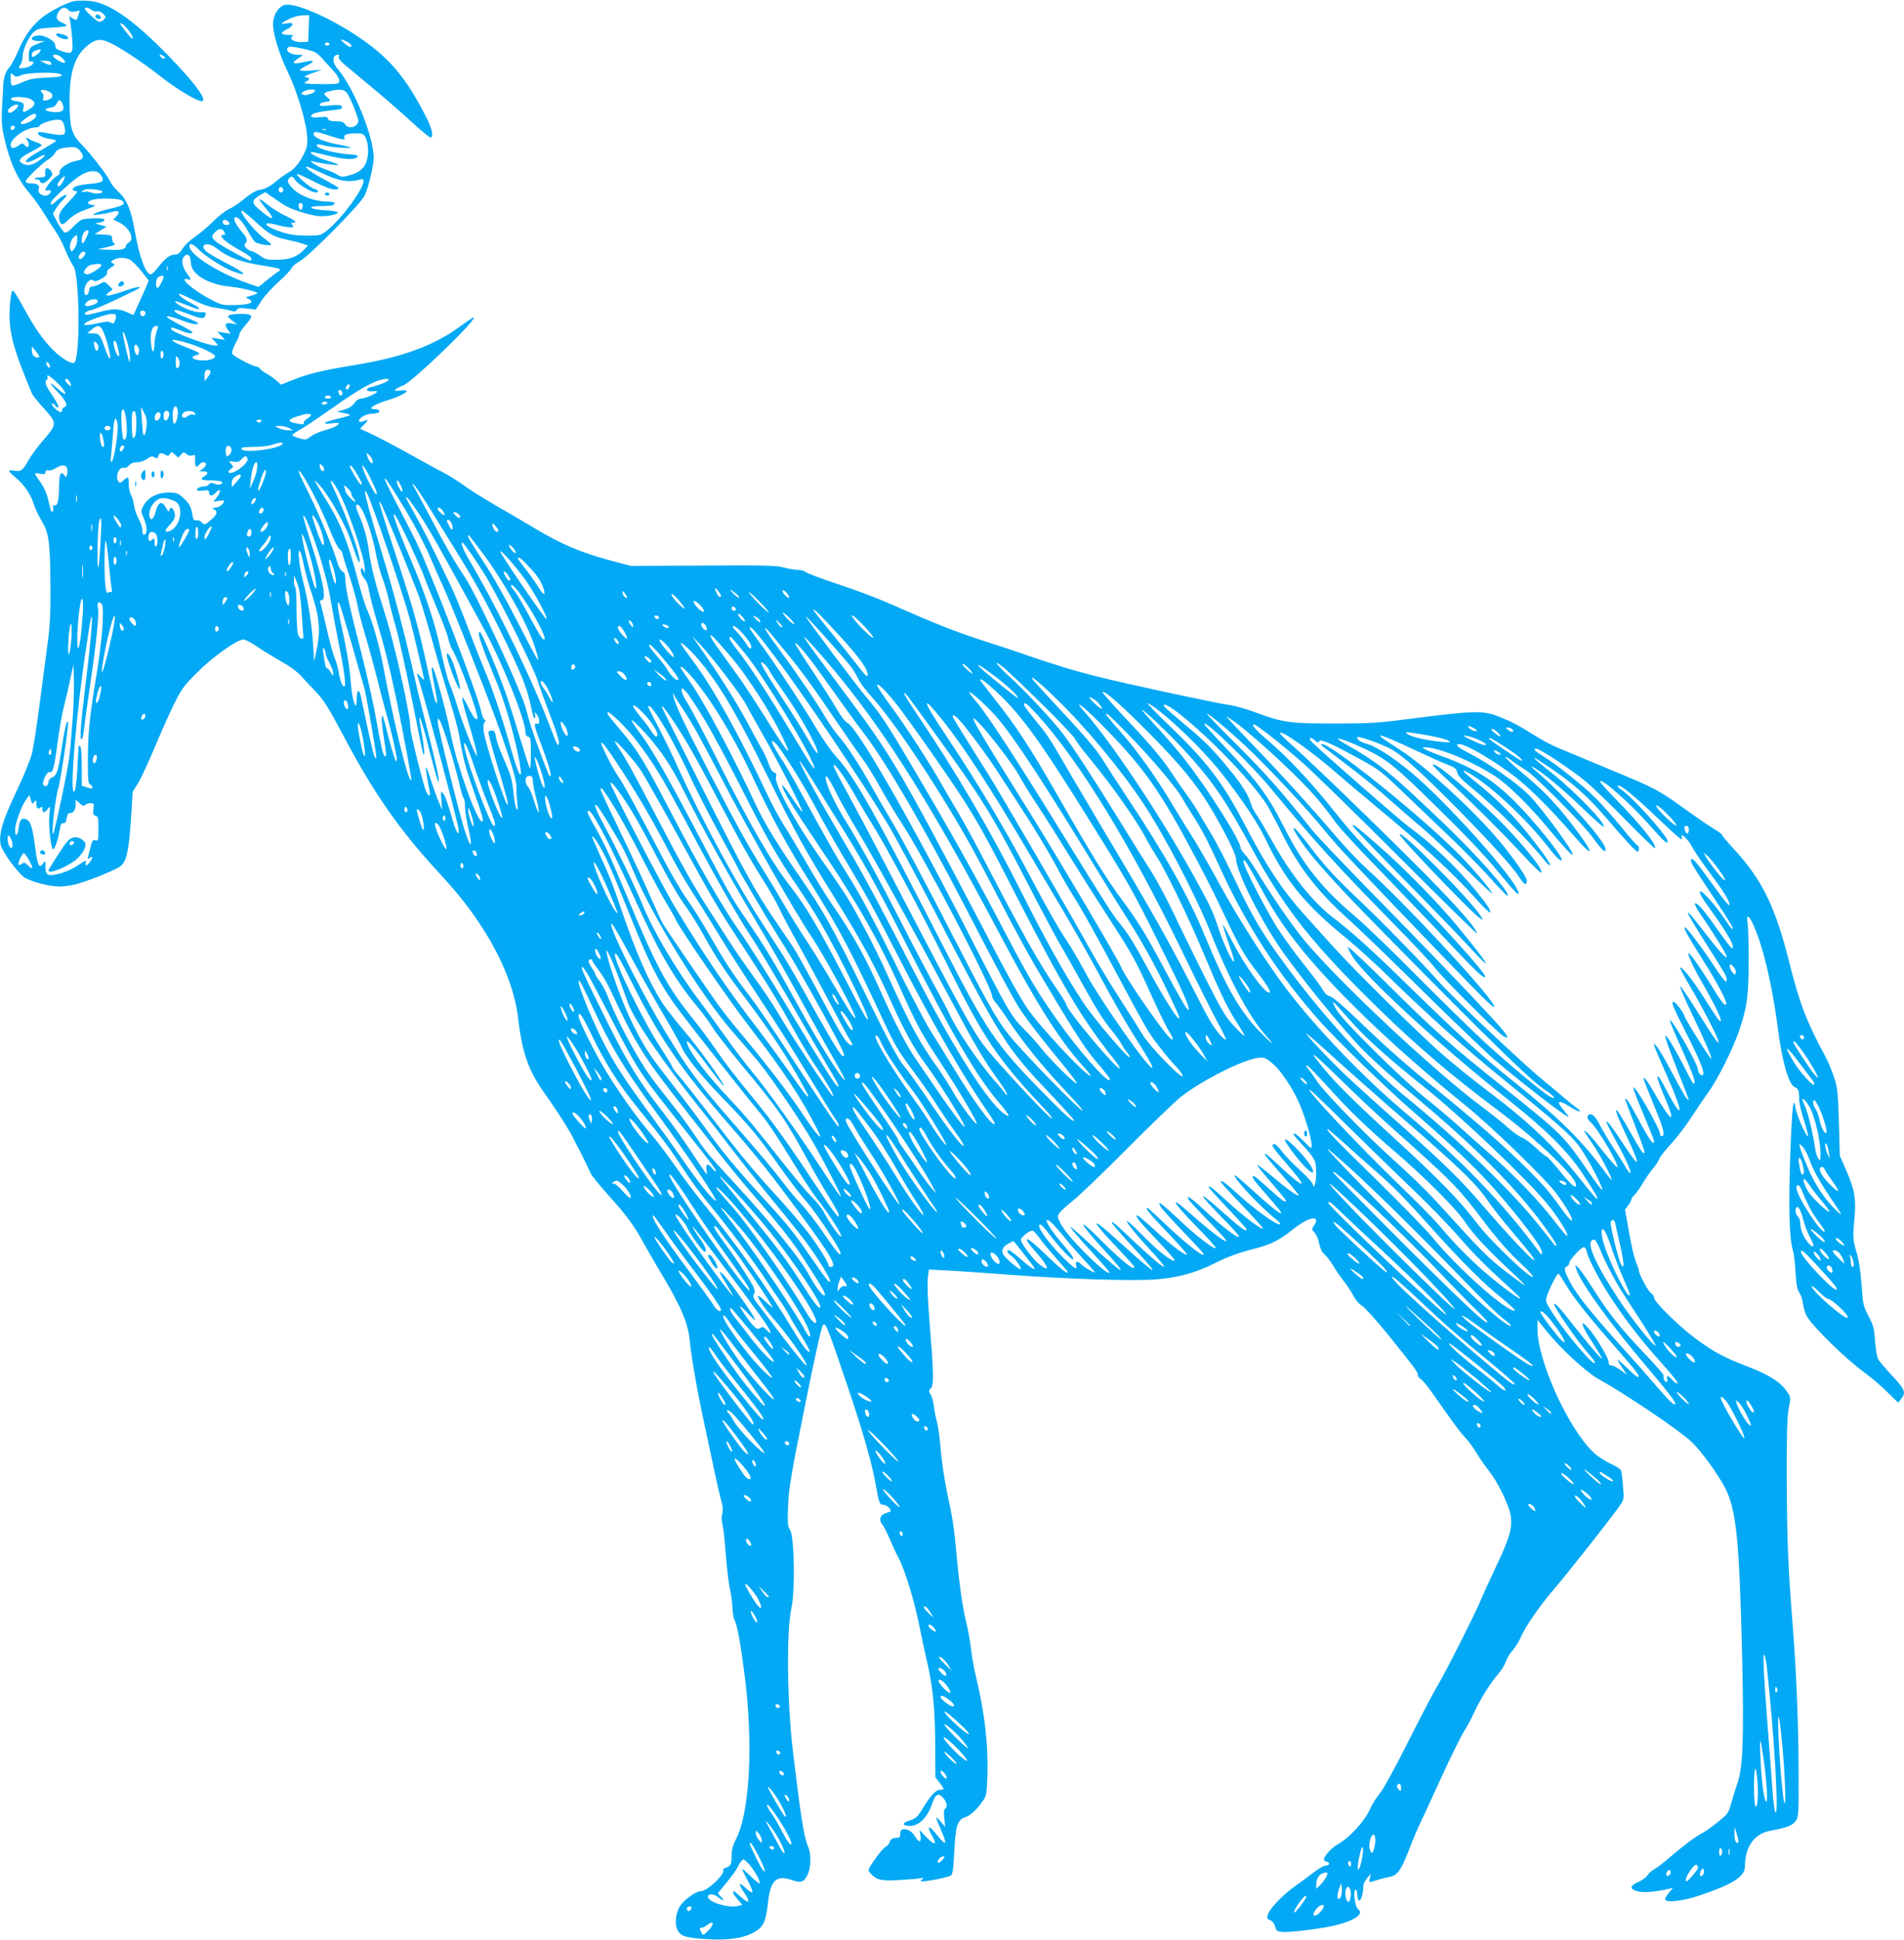 <?xml version="1.0" standalone="no"?>
<!DOCTYPE svg PUBLIC "-//W3C//DTD SVG 20010904//EN"
 "http://www.w3.org/TR/2001/REC-SVG-20010904/DTD/svg10.dtd">
<svg version="1.0" xmlns="http://www.w3.org/2000/svg"
 width="1257pt" height="1280pt" viewBox="0 0 1257 1280"
 preserveAspectRatio="xMidYMid meet">
<g transform="translate(0,1280) scale(0.1,-0.1)"
fill="#03a9f4" stroke="none">
<path d="M490 12793 c-48 -10 -154 -64 -208 -105 -67 -52 -122 -128 -163 -226
-17 -42 -44 -91 -59 -109 -25 -27 -38 -72 -39 -123 0 -8 -3 -67 -7 -131 -5
-92 -3 -131 11 -195 37 -169 88 -283 170 -379 29 -34 71 -93 94 -131 23 -38
57 -90 75 -116 19 -26 48 -82 66 -125 18 -43 41 -90 52 -105 14 -21 21 -56 28
-140 17 -201 7 -475 -18 -500 -15 -15 -83 24 -141 82 -67 66 -126 152 -198
285 -33 61 -64 109 -69 108 -13 -3 -26 -138 -20 -209 10 -116 39 -212 146
-469 4 -11 35 -50 69 -88 101 -112 101 -111 4 -225 -36 -42 -79 -100 -95 -129
-38 -68 -50 -77 -93 -69 -19 4 -35 3 -35 -1 0 -5 20 -26 45 -46 57 -48 97
-107 119 -177 10 -30 34 -80 53 -111 46 -75 54 -140 56 -429 1 -193 -3 -265
-22 -400 -12 -91 -35 -268 -52 -395 -16 -126 -38 -265 -48 -307 -11 -43 -57
-155 -105 -255 -89 -188 -115 -276 -102 -346 8 -42 107 -180 155 -215 38 -28
166 -62 234 -62 27 0 77 7 111 16 75 19 251 90 288 116 42 29 58 96 72 306
l12 188 37 59 c20 33 68 137 107 230 39 94 96 222 127 285 51 103 66 125 153
211 102 103 265 219 307 219 13 0 52 -20 86 -44 34 -24 105 -67 157 -97 60
-33 112 -71 140 -102 25 -28 63 -68 85 -91 60 -60 94 -115 193 -302 197 -374
366 -616 617 -889 138 -150 206 -235 290 -363 139 -212 223 -422 245 -607 28
-238 69 -353 185 -513 72 -101 159 -238 182 -287 8 -16 22 -46 33 -65 11 -19
31 -60 45 -90 15 -30 32 -66 38 -79 7 -13 56 -73 110 -134 123 -136 175 -206
234 -316 26 -47 78 -137 116 -200 132 -220 181 -334 191 -451 10 -107 52 -346
98 -555 21 -99 52 -243 68 -319 16 -76 34 -153 39 -170 14 -43 16 -77 7 -103
-4 -12 -2 -39 3 -60 6 -21 16 -108 22 -193 6 -85 18 -186 26 -225 9 -38 17
-97 18 -130 1 -33 7 -70 13 -82 19 -34 39 -145 67 -360 59 -453 36 -906 -55
-1087 -22 -42 -30 -73 -30 -110 0 -58 -6 -70 -38 -80 -12 -4 -20 -11 -18 -15
16 -26 -105 -141 -149 -141 -31 0 -106 -53 -134 -95 -31 -46 -39 -121 -17
-163 20 -39 57 -50 201 -58 133 -8 230 6 300 44 63 34 81 69 94 190 17 155 54
191 156 157 65 -22 81 -17 107 36 22 42 24 135 4 181 -29 66 -48 189 -101 629
-39 325 -44 798 -10 949 25 111 19 473 -9 514 -16 25 -18 44 -13 160 4 115 18
196 110 655 65 323 111 529 120 538 18 18 32 -17 170 -427 100 -296 156 -495
181 -640 19 -110 23 -120 52 -120 19 0 54 -36 42 -44 -2 -1 -16 -6 -33 -12
-35 -11 -45 -46 -20 -74 8 -9 31 -53 49 -96 19 -44 45 -101 60 -128 40 -76
103 -280 135 -443 16 -81 39 -186 50 -233 38 -159 54 -314 55 -546 l1 -221 28
-36 c33 -44 33 -47 3 -47 -28 0 -64 -39 -117 -127 -31 -51 -43 -62 -80 -74
-50 -16 -57 -32 -15 -37 66 -8 128 50 161 149 21 62 40 71 72 35 25 -29 30
-60 12 -72 -8 -4 -9 -26 -5 -63 l6 -56 -30 35 c-37 44 -37 35 0 -50 48 -109
38 -118 -31 -30 -48 61 -64 52 -25 -15 36 -61 16 -65 -38 -8 l-45 47 6 -37 c7
-48 -11 -49 -38 -2 -32 53 -102 62 -96 13 2 -19 -3 -24 -30 -26 -24 -2 -34 -9
-39 -25 -3 -13 -15 -27 -26 -32 -12 -6 -44 -43 -71 -82 -50 -72 -50 -73 -31
-94 40 -44 70 -52 183 -45 58 3 122 8 141 11 25 5 31 4 20 -4 -8 -5 -12 -12
-10 -14 10 -9 185 25 199 39 11 10 16 52 21 156 8 170 21 210 72 227 36 12 78
51 119 111 22 32 24 47 28 174 5 201 -19 403 -74 634 -14 57 -30 145 -35 195
-6 50 -19 125 -30 167 -24 97 -46 243 -65 450 -17 186 -23 226 -66 429 -16 80
-34 201 -39 270 -6 69 -16 148 -24 176 -8 27 -17 75 -21 105 -3 30 -13 66 -21
78 -14 21 -14 26 2 43 20 22 18 97 -11 456 -10 124 -14 236 -10 269 l7 57 136
-7 c76 -4 245 -16 377 -26 386 -30 847 -45 999 -31 139 12 252 44 368 102 84
43 169 74 269 99 103 26 164 56 243 119 70 55 116 81 146 81 24 0 26 -17 4
-48 -15 -22 -15 -25 5 -46 11 -12 25 -44 30 -71 6 -32 18 -57 33 -70 14 -11
39 -44 57 -73 17 -30 50 -77 72 -105 22 -28 51 -72 64 -98 14 -27 38 -55 58
-66 18 -11 96 -98 173 -193 174 -216 193 -241 194 -262 0 -10 9 -22 20 -28 10
-6 40 -41 66 -78 155 -221 192 -271 226 -307 21 -21 56 -69 77 -105 22 -36 58
-88 81 -116 51 -62 126 -212 141 -283 17 -83 -1 -152 -91 -341 -43 -91 -88
-189 -100 -219 -30 -76 -234 -481 -285 -566 -24 -38 -112 -206 -196 -373 -90
-179 -168 -321 -190 -346 -20 -23 -51 -72 -68 -110 -35 -77 -136 -186 -211
-227 -39 -21 -90 -78 -90 -100 0 -4 9 -11 20 -14 24 -8 17 -25 -10 -25 -10 0
-45 -20 -77 -45 -32 -25 -85 -64 -118 -87 -78 -54 -169 -147 -183 -187 -10
-29 -9 -33 13 -41 15 -6 27 -21 33 -42 7 -29 13 -33 46 -36 54 -5 278 24 363
46 126 34 180 75 138 105 -20 15 -34 127 -16 127 6 0 11 -12 11 -27 0 -16 4
-34 9 -41 11 -18 31 37 31 84 0 21 9 43 25 61 l25 28 -6 -27 c-7 -33 -10 -32
47 -14 24 8 61 17 81 21 53 8 79 45 133 187 26 68 61 150 78 183 16 33 78 167
138 299 60 131 125 261 143 290 19 28 50 86 69 128 40 88 110 198 160 255 19
21 40 55 47 77 7 21 27 55 45 75 18 20 42 58 53 84 34 76 121 204 218 317 94
109 374 465 432 547 34 48 34 48 27 133 -3 47 -9 93 -12 104 -3 10 -32 31 -70
48 -36 16 -87 49 -113 74 -166 156 -370 605 -370 816 l0 59 60 -74 c90 -113
260 -269 337 -313 182 -101 530 -335 618 -416 61 -55 178 -217 225 -308 73
-145 93 -342 111 -1100 13 -535 6 -740 -30 -845 -12 -33 -30 -92 -41 -131 -19
-68 -23 -74 -88 -126 -37 -30 -83 -63 -102 -73 -46 -23 -127 -84 -217 -161
-39 -35 -85 -69 -101 -78 -16 -8 -36 -26 -45 -40 -9 -14 -37 -34 -62 -45 -57
-25 -58 -47 -4 -61 39 -11 127 -3 209 17 l25 6 -28 -33 c-15 -18 -26 -38 -24
-44 8 -23 119 -10 228 27 221 74 299 125 299 193 0 127 61 214 165 233 108 20
147 35 169 64 20 27 21 39 20 320 0 308 -15 672 -39 972 -31 391 -38 576 -39
960 -1 305 2 417 13 472 14 72 14 73 -12 111 -46 65 -118 111 -265 167 -151
58 -219 94 -343 186 -104 77 -269 239 -269 265 0 11 -9 25 -21 32 -19 12 -79
124 -79 148 0 6 -9 31 -19 55 -11 24 -32 112 -46 196 l-27 152 21 27 c11 15
21 32 21 39 0 6 9 20 21 31 11 10 37 46 56 79 19 33 49 75 65 94 17 19 36 48
43 65 7 17 41 60 75 96 34 36 93 112 131 170 38 58 91 137 119 175 61 86 159
281 198 395 55 157 66 235 66 460 1 113 -2 226 -6 253 -19 118 46 4 97 -172
42 -147 78 -329 104 -531 28 -213 72 -363 112 -375 21 -7 28 -26 27 -81 0 -22
14 -85 32 -138 17 -54 29 -100 26 -103 -9 -10 -75 137 -82 185 -14 93 -23 9
-35 -309 -12 -340 -6 -555 16 -623 7 -23 16 -90 19 -151 5 -83 11 -116 25
-135 10 -14 21 -46 24 -73 4 -26 13 -60 22 -76 34 -67 253 -282 383 -377 43
-31 110 -88 150 -128 l73 -71 20 24 c34 41 25 64 -60 154 -43 46 -84 95 -92
108 -7 13 -16 67 -20 119 -6 83 -11 104 -43 165 -35 66 -37 78 -46 206 -6 77
-18 164 -29 200 -29 97 -30 116 -19 232 13 135 3 195 -54 325 l-42 97 -6 220
c-6 202 -9 227 -33 300 -15 44 -40 105 -57 135 -122 226 -170 350 -235 610
-93 374 -180 552 -364 753 -45 48 -81 91 -81 96 0 5 -21 21 -47 37 -27 15
-109 71 -183 124 -194 140 -206 146 -515 274 -154 64 -308 128 -343 143 -35
14 -103 50 -150 80 -106 67 -166 98 -252 130 -90 34 -163 32 -515 -13 -266
-35 -311 -38 -545 -38 -296 -1 -352 6 -522 70 -65 24 -141 46 -170 50 -29 3
-177 33 -328 65 -590 127 -674 149 -990 255 -74 26 -162 55 -195 66 -315 101
-374 124 -760 293 -71 31 -218 86 -325 121 -107 36 -202 71 -210 79 -9 8 -33
15 -53 15 -20 0 -62 7 -94 16 -49 13 -129 15 -533 12 l-475 -2 -136 36 c-196
53 -320 105 -497 211 -87 52 -210 124 -275 161 -64 37 -152 92 -193 122 -42
30 -100 67 -128 81 -28 14 -132 71 -231 126 -99 55 -213 115 -254 134 l-74 34
28 29 c31 32 30 35 -9 20 -21 -7 -26 -6 -26 5 0 18 50 45 84 45 33 0 57 10 50
21 -3 5 -16 9 -30 9 -54 0 -8 31 91 61 60 18 125 50 120 59 -3 5 -24 6 -48 3
-48 -5 -40 6 29 36 66 30 479 429 462 446 -3 3 -37 -20 -77 -49 -181 -135
-390 -213 -716 -266 -208 -34 -300 -56 -405 -98 l-75 -30 -33 29 c-18 16 -47
36 -65 45 -17 9 -36 23 -40 30 -4 8 -14 14 -20 14 -25 0 -158 70 -164 86 -4
10 5 37 20 65 15 26 27 54 27 62 0 9 18 37 40 62 44 51 47 60 24 69 -21 8
-105 6 -128 -3 -17 -7 -16 -10 15 -35 l34 -27 -37 7 c-43 7 -49 -6 -22 -45
l17 -23 -44 7 -44 7 25 -27 25 -27 -45 7 -45 7 24 -26 c24 -26 24 -26 3 -26
-53 0 -292 90 -292 109 0 14 1 14 60 -9 53 -21 80 -25 80 -12 0 4 -38 27 -85
50 -128 66 -107 74 44 18 47 -17 85 -21 77 -7 -3 4 -32 18 -63 30 -32 12 -67
28 -77 36 -37 28 -8 26 70 -4 90 -35 109 -38 118 -15 9 24 9 24 -37 24 -44 0
-134 38 -158 66 -9 11 2 9 42 -7 88 -35 110 -42 115 -36 3 3 -14 16 -38 28
-56 28 -98 58 -98 70 0 5 40 -12 90 -37 61 -31 109 -49 152 -54 35 -5 79 -13
98 -19 28 -9 36 -8 43 4 7 13 20 15 67 9 l59 -6 35 55 c19 30 71 88 116 128
44 40 82 81 85 90 3 10 27 30 53 45 68 39 403 378 430 435 12 25 32 90 43 145
19 88 20 106 9 168 -29 165 -143 420 -231 521 -35 39 -37 87 -5 93 14 3 17 0
13 -12 -4 -11 9 -28 41 -55 26 -22 115 -96 197 -164 83 -69 197 -169 254 -222
57 -52 109 -94 115 -92 20 7 8 59 -33 139 -101 199 -187 316 -311 424 -189
163 -530 334 -622 311 -36 -9 -70 -59 -75 -111 -7 -59 36 -206 97 -331 57
-116 119 -320 127 -416 5 -53 2 -74 -15 -112 -28 -63 -69 -115 -106 -134 -17
-9 -51 -33 -76 -53 -54 -45 -74 -55 -121 -64 -21 -4 -58 -25 -94 -56 -32 -27
-79 -59 -104 -70 -25 -12 -73 -49 -106 -83 -34 -34 -87 -79 -118 -100 -32 -21
-69 -56 -82 -78 -19 -30 -32 -39 -53 -39 -31 0 -65 -27 -111 -87 -18 -24 -39
-43 -46 -43 -33 0 -76 117 -105 285 -25 142 -52 208 -110 261 -23 21 -47 52
-54 69 -16 37 -129 183 -195 250 -60 63 -72 109 -72 285 1 187 34 290 118 359
57 47 91 49 165 11 82 -43 211 -130 323 -218 88 -69 207 -143 253 -157 68 -20
-11 96 -198 289 -244 252 -409 365 -541 371 -35 2 -75 1 -89 -2z m-39 -59 c9
-11 22 -14 44 -10 l32 6 -11 -34 c-10 -33 -11 -33 -35 -18 l-24 16 7 -39 c4
-22 10 -75 13 -117 7 -91 0 -99 -69 -76 -34 12 -43 19 -43 38 0 33 -80 75
-124 65 -48 -10 -40 -35 12 -36 l42 0 -39 -15 c-57 -21 -66 -31 -66 -81 0 -36
3 -44 15 -39 9 3 15 0 15 -8 0 -16 -42 -36 -76 -36 -24 0 -24 1 -10 22 9 12
16 38 16 58 0 43 39 127 73 159 23 21 39 24 122 29 52 2 95 8 95 12 0 4 -13
13 -29 20 -36 14 -45 34 -29 63 20 39 47 47 69 21z m153 1 c11 -8 28 -13 37
-10 11 4 27 -3 39 -15 20 -20 21 -23 5 -40 -10 -11 -24 -16 -33 -13 -20 7 -92
74 -92 85 0 13 23 9 44 -7z m1434 -122 l-3 -88 -40 -3 c-48 -3 -90 21 -65 38
11 7 4 10 -27 10 -52 0 -55 15 -8 37 19 9 35 23 35 31 0 11 -8 13 -35 8 -44
-9 -45 -1 -3 20 44 23 77 32 116 33 l33 1 -3 -87z m-1181 -24 c36 -54 23 -60
-19 -7 -50 62 -55 73 -29 59 12 -7 33 -30 48 -52z m1433 -64 c29 -15 40 -35
21 -35 -12 0 -69 49 -58 50 4 0 21 -7 37 -15z m-115 -15 c3 -5 -3 -10 -15 -10
-12 0 -18 5 -15 10 3 6 10 10 15 10 5 0 12 -4 15 -10z m-47 -97 c24 -27 59
-65 78 -86 19 -20 34 -47 34 -60 0 -21 -3 -22 -115 -22 -108 0 -135 5 -100 19
20 7 19 26 -2 26 -26 0 -9 11 49 31 l53 19 -72 -6 c-41 -3 -73 -2 -73 3 0 5
21 19 46 31 59 29 50 39 -21 22 -30 -7 -58 -10 -63 -6 -7 7 1 15 45 43 15 10
12 12 -24 12 -47 1 -80 25 -63 46 9 10 27 9 98 -6 82 -18 90 -22 130 -66z
m-1868 42 c-7 -9 -22 -21 -32 -26 -15 -8 -18 -6 -18 10 0 12 10 23 28 29 33
11 39 8 22 -13z m148 -35 c42 -40 19 -47 -35 -12 -13 8 -23 18 -23 23 0 16 36
9 58 -11z m672 10 c8 -5 11 -12 7 -16 -4 -4 -15 0 -24 9 -18 18 -8 23 17 7z
m-745 -41 c13 -19 -5 -23 -38 -6 l-32 16 32 0 c17 1 35 -4 38 -10z m-192 -84
c41 17 232 21 257 5 21 -13 2 -18 -106 -23 -71 -3 -104 -10 -149 -31 -31 -14
-61 -23 -66 -20 -5 3 -9 24 -9 46 0 39 1 40 18 24 17 -15 22 -15 55 -1z m196
-120 c18 -18 2 -41 -34 -47 -21 -5 -24 -2 -19 17 3 13 1 26 -5 29 -6 4 -11 12
-11 18 0 13 50 1 69 -17z m1741 16 c0 -14 -58 -34 -77 -26 -17 6 -17 7 1 21
22 15 76 19 76 5z m207 -10 c16 -17 58 -113 77 -177 14 -46 -61 -75 -86 -34
-10 15 -24 20 -59 20 -34 0 -49 4 -53 16 -5 14 -15 15 -55 10 -54 -7 -75 6
-41 24 12 6 57 15 101 20 84 8 95 12 84 30 -5 7 -29 9 -77 4 -58 -6 -70 -4
-66 7 2 8 19 15 36 17 38 4 39 8 10 32 -27 21 -22 29 24 40 56 13 86 11 105
-9z m-2087 -44 c37 -19 36 -42 -3 -66 -45 -27 -50 -27 -42 8 5 24 2 30 -17 36
-13 5 -32 9 -42 9 -11 1 -21 7 -24 14 -5 16 95 16 128 -1z m212 -31 c17 -40 4
-56 -44 -56 -48 0 -84 15 -58 24 8 3 24 6 35 8 11 2 24 13 30 26 13 28 23 28
37 -2z m-292 -15 c0 -5 -12 -19 -27 -31 -19 -15 -29 -18 -37 -10 -8 8 -4 17
13 31 25 20 51 25 51 10z m118 -68 c-4 -21 -70 -56 -95 -51 -14 3 -8 11 26 36
49 36 74 41 69 15z m182 -49 c6 -14 10 -36 10 -50 0 -28 -22 -31 -114 -13 -31
7 -60 9 -64 5 -12 -13 28 -35 74 -42 24 -3 44 -9 44 -13 0 -3 -44 -31 -97 -61
-93 -53 -123 -80 -88 -80 9 0 37 12 61 26 59 35 68 24 13 -15 -44 -32 -77 -38
-110 -21 -34 19 -20 39 50 75 38 19 72 39 75 44 4 5 -11 15 -31 21 -21 7 -42
16 -48 21 -14 14 -31 11 -17 -3 14 -14 16 -48 3 -48 -5 0 -14 7 -21 15 -10 12
-16 11 -40 -7 -15 -11 -33 -17 -39 -14 -49 31 75 136 161 136 9 0 18 5 20 10
5 15 76 39 116 40 26 0 34 -5 42 -26z m-322 -26 c-6 -18 -28 -21 -28 -4 0 9 7
16 16 16 9 0 14 -5 12 -12z m2055 -15 c-7 -2 -19 -2 -25 0 -7 3 -2 5 12 5 14
0 19 -2 13 -5z m21 -38 c81 -27 111 -31 100 -14 -11 18 17 29 73 29 48 0 54
-3 68 -30 8 -16 15 -51 15 -79 0 -95 -33 -142 -117 -166 -52 -15 -56 -15 -87
3 -18 11 -55 27 -82 36 -51 17 -121 63 -77 51 35 -10 136 -25 163 -24 14 0 -9
10 -51 23 -74 21 -136 52 -126 62 3 3 50 -7 105 -21 112 -28 184 -32 201 -11
9 11 -3 14 -67 19 -103 8 -218 44 -200 62 3 4 23 2 45 -4 48 -14 209 -25 173
-12 -14 4 -54 14 -90 20 -82 16 -150 45 -150 65 0 22 17 20 104 -9z m-1644
-102 c30 -38 22 -56 -29 -65 -50 -8 -115 -53 -107 -74 3 -8 -5 -19 -19 -26
-25 -13 -75 -74 -75 -91 0 -5 6 -7 14 -4 20 8 28 -4 15 -20 -26 -31 -87 -5
-73 32 9 22 -11 35 -53 35 -22 0 -33 5 -33 14 0 16 108 119 153 147 16 9 34
28 41 41 12 24 44 35 108 37 29 1 41 -5 58 -26z m1604 -149 c102 -48 163 -59
234 -41 27 7 32 6 32 -8 0 -53 -147 -251 -241 -326 -42 -33 -46 -34 -134 -34
-64 0 -110 6 -160 22 -118 37 -149 78 -37 49 33 -9 72 -16 87 -16 23 0 26 2
15 15 -10 12 -10 15 4 15 32 0 15 16 -51 47 -38 18 -90 50 -117 73 -27 22 -51
38 -54 36 -2 -3 17 -30 43 -61 72 -84 45 -85 -50 -2 -46 40 -43 57 14 91 l32
18 41 -28 c94 -66 111 -75 180 -98 40 -14 96 -28 123 -31 51 -7 135 8 135 24
0 5 -36 11 -80 13 -104 6 -133 28 -38 28 37 0 73 3 82 6 32 12 14 24 -37 24
-76 0 -171 35 -218 80 -41 39 -48 60 -25 79 12 10 18 7 32 -14 19 -29 109 -85
137 -85 26 0 20 17 -9 24 -26 7 -114 82 -114 97 0 5 48 -16 107 -46 67 -35
119 -55 140 -55 19 0 32 4 28 9 -3 6 -46 31 -95 57 -83 44 -137 84 -113 84 6
0 54 -21 107 -46z m-1468 -9 c26 -41 14 -51 -71 -58 -76 -7 -115 -19 -115 -37
0 -6 7 -10 15 -10 24 0 18 -10 -45 -76 -59 -61 -70 -87 -54 -128 9 -24 23 -20
59 17 18 19 57 43 86 54 103 40 97 36 67 41 -35 4 -36 19 -2 32 39 15 177 12
199 -3 28 -22 11 -34 -73 -53 -42 -9 -88 -23 -102 -31 -23 -13 -22 -13 25 -8
28 3 65 11 82 16 45 14 60 3 33 -26 l-22 -24 41 -20 c66 -34 102 -109 62 -131
-12 -6 -21 -17 -21 -25 0 -20 -33 -27 -115 -23 l-70 3 63 15 c44 10 58 17 47
23 -8 4 -15 19 -15 32 0 22 -4 24 -57 27 l-58 3 39 25 40 24 -45 12 c-24 7
-34 12 -22 13 29 1 53 11 53 22 0 13 -127 11 -153 -2 -12 -6 -38 -29 -58 -50
-23 -25 -43 -37 -52 -33 -8 3 -29 32 -47 65 l-31 59 20 33 c11 18 31 43 45 56
14 14 26 29 26 34 0 11 -47 -18 -73 -44 -24 -25 -41 -25 -28 0 15 27 138 139
190 172 59 38 114 39 137 4z m-251 -44 c-16 -31 -35 -41 -35 -19 0 13 41 60
47 54 3 -2 -3 -18 -12 -35z m1455 -57 c0 -8 -7 -14 -15 -14 -15 0 -21 21 -9
33 10 9 24 -2 24 -19z m-1194 -7 c13 -12 -48 -19 -73 -8 -14 6 -34 9 -44 6
-26 -9 -24 4 2 14 22 8 104 -1 115 -12z m1322 -99 c-2 -13 -7 -23 -13 -23 -5
0 -11 10 -13 23 -2 15 2 22 13 22 11 0 15 -7 13 -22z m-308 -104 c90 -83 116
-97 218 -119 37 -7 80 -19 96 -25 l29 -11 -24 -25 c-44 -48 -97 -68 -179 -68
-66 -1 -79 2 -110 25 -19 15 -47 29 -62 33 -30 7 -55 41 -38 51 18 11 11 37
-20 71 -41 47 -63 91 -49 99 16 11 54 -30 89 -96 17 -32 39 -63 49 -69 27 -14
101 -24 101 -14 0 5 -22 24 -48 43 -61 44 -171 181 -144 181 5 0 46 -34 92
-76z m-181 2 c9 -11 9 -15 -1 -19 -19 -6 -38 3 -38 19 0 18 24 18 39 0z m-29
-66 c9 -16 8 -20 -5 -20 -43 0 19 -54 128 -112 31 -17 57 -37 57 -44 0 -8 -3
-14 -6 -14 -15 0 -208 106 -230 127 -30 27 -30 37 -2 63 27 25 44 25 58 0z
m-905 -27 c-22 -52 -35 -63 -35 -29 0 35 17 66 35 66 13 0 13 -5 0 -37z m-65
-27 c0 -19 -9 -44 -19 -57 -18 -22 -20 -22 -26 -6 -9 22 1 61 21 81 22 22 24
21 24 -18z m796 -57 c43 -46 165 -124 230 -149 106 -39 90 -14 -31 48 -66 34
-131 71 -143 83 -51 47 10 67 67 21 76 -61 166 -94 322 -117 98 -15 113 -21
87 -36 -9 -5 -42 -30 -74 -56 l-57 -47 -66 23 c-197 68 -391 191 -391 248 0
22 25 14 56 -18z m-743 -26 c8 -7 -21 -43 -35 -43 -12 0 -10 24 4 38 14 14 22
15 31 5z m691 -29 c3 -9 6 -25 6 -37 0 -75 112 -144 257 -158 77 -8 183 -34
183 -44 0 -3 -19 -9 -42 -16 -39 -10 -41 -12 -20 -20 12 -5 22 -13 22 -18 0
-15 -39 -23 -122 -24 -68 -2 -79 1 -154 41 -114 60 -210 146 -144 129 26 -7
25 -3 -4 36 -29 40 -40 82 -26 107 13 24 36 26 44 4z m-396 -18 c15 -8 49 -42
76 -76 l48 -61 -15 -37 c-9 -20 -31 -72 -51 -114 l-35 -77 -43 19 c-55 25 -94
25 -190 -1 -44 -12 -81 -19 -84 -16 -11 11 6 24 38 31 18 3 96 36 173 73 162
78 150 71 143 79 -4 3 -46 -8 -94 -25 -49 -17 -97 -31 -109 -31 -19 1 -19 2 4
21 l25 20 -27 27 c-26 26 -27 26 -56 9 -16 -9 -38 -17 -49 -17 -15 0 -22 -8
-24 -27 -4 -31 -25 -42 -30 -16 -10 45 35 106 60 81 15 -15 95 31 89 53 -3 10
7 23 26 34 27 16 28 19 12 28 -17 9 -16 11 6 23 32 17 73 17 107 0z m-188 -36
c0 -13 -71 -60 -92 -60 -9 0 -19 4 -22 8 -8 14 22 50 47 55 41 8 67 7 67 -3z
m437 -32 c-3 -7 -5 -2 -5 12 0 14 2 19 5 13 2 -7 2 -19 0 -25z m-27 -43 c0
-17 -31 -75 -39 -75 -15 0 -14 53 1 68 12 12 38 17 38 7z m-435 -166 c0 -15
-70 -37 -81 -26 -10 10 15 35 39 40 31 6 42 2 42 -14z m315 -73 c0 -21 -21
-31 -30 -15 -5 7 -6 17 -4 21 9 14 34 9 34 -6z m-196 -15 c4 -5 2 -21 -4 -35
-8 -22 -12 -25 -28 -15 -14 9 -35 8 -91 -5 -115 -26 -112 -1 5 39 74 26 109
30 118 16z m-90 -93 c16 -27 42 -107 51 -163 9 -55 -7 -35 -35 45 -29 83 -35
90 -79 90 l-36 1 30 24 c37 31 51 31 69 3z m360 -15 c-7 -21 -13 -56 -14 -78
-1 -72 -17 -71 -23 1 -7 71 7 114 37 114 11 0 12 -6 0 -37z m-178 -145 c4 -35
3 -60 -1 -56 -7 7 -45 172 -44 193 2 32 40 -84 45 -137z m409 60 c74 -25 155
-65 155 -78 0 -18 -41 -31 -92 -28 -56 3 -76 23 -34 34 14 3 24 9 21 13 -2 5
-43 23 -90 41 -135 52 -106 65 40 18z m-615 -19 c0 -27 -17 -32 -24 -6 -11 40
-8 51 9 37 8 -7 15 -21 15 -31z m125 9 c4 -18 9 -41 11 -50 3 -10 1 -18 -5
-18 -9 0 -31 60 -31 88 0 26 19 11 25 -20z m143 -37 c-2 -14 -7 -25 -13 -24
-12 2 -23 43 -17 61 8 22 33 -9 30 -37z m-658 -33 c0 -12 -25 -9 -38 4 -7 7
-12 23 -12 38 l0 25 25 -30 c13 -16 24 -33 25 -37z m820 12 c0 -10 -4 -22 -10
-25 -6 -4 -10 7 -10 25 0 18 4 29 10 25 6 -3 10 -15 10 -25z m100 -30 c12 -22
5 -60 -11 -60 -5 0 -9 18 -9 40 0 45 4 49 20 20z m-853 -35 c9 -25 -4 -29 -17
-6 -7 15 -7 21 0 21 6 0 13 -7 17 -15z m1063 -49 c0 -8 -9 -24 -20 -37 l-19
-24 -1 31 c0 17 3 34 7 37 11 12 33 7 33 -7z m-979 -107 c38 -49 22 -51 -30
-4 -59 53 -62 42 -4 -17 57 -59 74 -95 49 -104 -9 -3 -16 -12 -16 -20 0 -8 -4
-14 -9 -14 -17 0 -66 48 -58 56 4 4 14 -1 21 -12 8 -10 18 -16 22 -11 4 4 -14
38 -39 76 -47 67 -56 94 -37 106 5 3 6 13 3 22 -10 25 61 -32 98 -78z m49 42
c16 -30 12 -36 -10 -16 -21 19 -26 35 -10 35 5 0 14 -9 20 -19z m2105 10 c-6
-10 -73 -36 -118 -46 -39 -8 -29 -31 11 -27 18 2 32 1 32 -2 0 -11 -80 -46
-104 -46 -16 0 -32 -10 -46 -30 -13 -19 -37 -34 -68 -43 l-47 -14 43 -8 c23
-4 42 -10 42 -14 0 -3 -36 -14 -80 -24 -93 -21 -115 -39 -38 -30 49 5 52 4 38
-11 -9 -9 -45 -24 -82 -34 -36 -10 -78 -28 -93 -40 -15 -12 -33 -22 -39 -22
-23 0 -86 21 -86 29 0 4 22 20 48 34 27 15 107 68 178 118 146 104 237 162
309 195 50 24 111 32 100 15z m-264 -54 c-16 -16 -26 0 -10 19 9 11 15 12 17
4 2 -6 -1 -17 -7 -23z m-41 -33 c0 -8 -4 -14 -9 -14 -11 0 -22 26 -14 34 9 9
23 -3 23 -20z m-75 -24 c4 -6 -5 -10 -20 -10 -15 0 -24 4 -20 10 3 6 12 10 20
10 8 0 17 -4 20 -10z m-25 -40 c0 -5 -9 -10 -21 -10 -11 0 -17 5 -14 10 3 6
13 10 21 10 8 0 14 -4 14 -10z m-987 -46 c6 -33 -11 -97 -24 -89 -10 7 -12 75
-3 99 9 24 21 19 27 -10z m-205 -106 c-5 -45 -13 -67 -22 -57 -2 2 -6 45 -9
94 l-6 90 21 -39 c15 -29 19 -52 16 -88z m-132 10 c5 -67 -5 -112 -21 -96 -10
10 -19 164 -11 185 7 17 8 17 17 1 5 -9 12 -49 15 -90z m64 12 c0 -71 -6 -100
-21 -100 -10 0 -13 163 -3 173 16 16 24 -9 24 -73z m216 66 c7 -18 -14 -58
-27 -51 -10 7 -12 48 -2 58 11 11 23 8 29 -7z m172 -5 c3 -10 0 -12 -13 -7
-11 4 -25 0 -37 -11 -24 -22 -49 -3 -28 22 16 19 71 16 78 -4z m-228 -10 c0
-23 -25 -47 -35 -31 -10 16 4 50 21 50 8 0 14 -8 14 -19z m993 2 c4 -3 -7 -15
-24 -25 -17 -11 -27 -23 -23 -30 5 -8 -5 -9 -36 -4 -76 12 -77 27 -2 50 53 17
76 19 85 9z m-1277 -60 c8 -42 -21 -232 -37 -248 -9 -7 -10 5 -5 45 3 30 9 97
13 148 6 96 17 117 29 55z m946 15 c-9 -9 -15 -9 -24 0 -9 9 -7 12 12 12 19 0
21 -3 12 -12z m-992 -43 c0 -8 -9 -15 -20 -15 -11 0 -20 7 -20 15 0 8 9 15 20
15 11 0 20 -7 20 -15z m1180 0 l25 -14 -35 0 c-19 0 -46 6 -60 14 l-25 14 35
0 c19 0 46 -6 60 -14z m-1225 -87 c4 -23 3 -38 -3 -38 -12 0 -22 34 -22 75 1
38 15 16 25 -37z m1180 -17 c-21 -34 -262 -64 -272 -33 -4 9 17 12 79 13 46 0
101 6 123 14 49 16 78 18 70 6z m-1045 -18 c0 -5 -4 -15 -10 -23 -11 -18 -25
-7 -17 15 6 15 27 21 27 8z m708 -17 c4 -18 -14 -46 -29 -46 -11 0 -12 54 -2
64 11 10 28 1 31 -18z m-333 -36 c17 19 20 19 36 4 11 -10 25 -13 39 -9 19 6
20 3 18 -29 -3 -43 9 -57 26 -33 16 21 46 23 46 3 0 -8 -10 -22 -22 -30 l-22
-16 27 0 c32 0 35 -15 7 -32 -34 -21 -23 -28 44 -28 36 0 68 -5 71 -10 10 -16
-24 -24 -50 -12 -18 8 -26 8 -35 -4 -7 -8 -21 -14 -30 -14 -27 0 -50 -11 -50
-22 0 -7 16 -9 40 -5 35 4 40 2 40 -14 0 -25 22 -24 45 1 30 33 38 11 10 -27
l-27 -34 36 6 c20 4 36 4 36 -1 0 -18 -35 -44 -59 -44 -23 -1 -24 -2 -8 -11
26 -15 21 -34 -18 -68 -40 -35 -48 -37 -65 -16 -6 8 -22 13 -33 12 -18 -2 -22
5 -27 38 -8 52 -21 75 -65 114 -31 27 -43 31 -91 31 -78 0 -140 -34 -171 -94
-13 -26 -13 -32 7 -78 22 -52 24 -99 3 -106 -9 -2 -13 7 -13 29 0 18 -11 51
-24 73 -13 23 -27 64 -31 91 -4 28 -13 60 -21 72 -8 12 -14 43 -14 68 0 51 -4
54 -35 25 -19 -18 -24 -19 -34 -6 -17 20 -5 73 18 86 10 5 21 6 25 3 3 -4 15
3 26 15 14 15 33 22 56 22 20 0 47 9 65 22 25 18 33 20 49 10 16 -10 20 -8 25
8 7 23 18 25 47 9 17 -9 23 -8 30 6 9 15 12 15 32 -4 l23 -21 18 20z m1265
-44 c0 -18 -2 -18 -14 -6 -8 8 -17 26 -21 40 -8 25 -8 25 14 6 11 -11 21 -28
21 -40z m-826 18 c7 -19 -36 -63 -86 -87 -37 -18 -54 -3 -23 19 18 13 18 14 1
33 -18 20 -18 20 15 15 27 -5 39 -1 53 15 23 25 32 26 40 5z m63 -67 c-3 -24
-15 -63 -27 -87 l-20 -45 5 55 c7 68 23 120 37 120 7 0 9 -16 5 -43z m443 -4
c0 -24 -25 -9 -28 17 -3 21 -2 22 12 11 9 -7 16 -20 16 -28z m-1697 7 c3 -11
3 -30 0 -41 -6 -21 -7 -21 -19 -4 -23 31 -34 6 -34 -81 0 -85 -12 -130 -31
-118 -7 4 -10 -3 -8 -17 2 -13 -1 -25 -6 -27 -5 -2 -15 24 -21 56 -13 65 -33
109 -70 159 -31 42 -30 45 11 37 29 -5 35 -3 35 11 0 11 6 15 18 11 9 -3 31 3
47 13 40 26 71 26 78 1z m1917 -43 c31 -54 37 -72 20 -62 -12 7 -70 106 -70
118 0 18 22 -7 50 -56z m96 -44 c36 -77 38 -83 26 -83 -9 0 -76 131 -86 170
-7 25 -7 25 10 5 9 -11 32 -52 50 -92z m-702 50 c-9 -40 -43 -117 -49 -111 -8
8 35 138 46 138 5 0 7 -12 3 -27z m325 -153 c33 -63 78 -162 100 -220 23 -58
50 -112 61 -122 11 -9 20 -21 20 -27 0 -6 20 -72 45 -146 24 -74 49 -161 54
-195 6 -33 28 -120 50 -193 22 -72 55 -195 75 -272 19 -77 50 -196 70 -265 33
-118 66 -264 66 -292 0 -39 -23 24 -54 145 -19 76 -37 141 -40 144 -10 11 -6
-59 9 -152 17 -107 18 -115 6 -115 -11 0 -28 76 -66 289 -14 79 -55 259 -91
400 -77 297 -103 419 -104 478 0 32 -5 45 -20 53 -10 6 -24 29 -31 53 -22 81
-117 313 -181 442 -36 72 -69 141 -73 155 -14 48 43 -39 104 -160z m-489 140
c0 -5 -13 -24 -30 -42 l-29 -33 -1 27 c0 17 8 33 22 42 26 18 38 20 38 6z
m622 -210 c70 -127 91 -172 124 -274 15 -47 32 -86 36 -86 24 0 -85 315 -168
483 -35 73 -20 73 22 1 64 -109 185 -462 183 -532 -1 -23 -3 -29 -6 -14 -2 12
-9 22 -15 22 -15 0 0 -52 20 -70 11 -9 23 -44 30 -85 7 -38 30 -128 52 -200
48 -161 89 -325 129 -520 48 -234 101 -519 96 -523 -18 -18 -111 360 -186 758
-26 136 -71 294 -105 366 -13 28 -44 128 -68 222 -57 216 -109 351 -187 477
-107 174 -108 177 -56 120 25 -27 69 -93 99 -145z m468 -20 c56 -93 126 -226
156 -297 30 -70 72 -166 94 -213 53 -116 267 -656 345 -870 100 -279 136 -398
135 -449 -1 -25 2 -71 5 -101 5 -43 4 -51 -5 -37 -7 10 -15 57 -20 105 -9 92
-17 118 -74 247 -20 44 -38 99 -42 123 -5 32 -11 42 -25 42 -10 0 -20 -4 -24
-9 -3 -5 17 -83 44 -173 73 -242 90 -308 82 -308 -16 0 -146 400 -158 487 -3
26 -1 48 6 57 9 11 9 15 0 18 -7 2 -18 31 -25 64 -21 103 -339 932 -428 1113
-23 47 -79 156 -124 242 -130 246 -102 227 58 -41z m-35 169 c9 -17 14 -36 12
-42 -4 -12 -37 44 -37 63 0 18 9 11 25 -21z m187 -145 c46 -74 107 -174 137
-222 152 -243 221 -366 321 -567 153 -310 192 -405 220 -547 6 -32 15 -58 20
-58 4 0 6 10 3 23 -4 21 -4 22 11 3 21 -26 22 -70 1 -62 -23 8 -19 -14 24
-126 46 -122 73 -209 66 -216 -8 -9 -11 -2 -65 143 -51 136 -81 229 -95 290
-24 106 -321 748 -405 875 -69 103 -133 214 -222 385 -50 93 -100 186 -111
205 -16 26 -17 32 -5 22 9 -7 54 -74 100 -148z m-512 88 c0 -9 7 -24 17 -34 9
-10 11 -18 5 -18 -11 0 -62 57 -62 70 0 5 -3 17 -7 27 -5 14 -1 13 20 -6 15
-14 27 -31 27 -39z m188 -222 c81 -229 165 -485 202 -620 19 -71 90 -373 90
-385 0 -4 -12 7 -26 22 -20 22 -24 23 -19 8 35 -98 254 -915 271 -1009 11 -65
-13 -33 -36 47 -37 127 -50 164 -66 183 -14 17 -15 14 -10 -46 l5 -65 -25 60
c-14 33 -36 97 -51 143 -14 45 -27 81 -30 79 -4 -4 8 -86 23 -154 10 -51 -12
-40 -30 15 -28 88 -96 365 -96 393 0 92 -103 555 -170 764 -61 191 -87 291
-105 414 -14 93 -33 159 -69 243 -19 43 -20 58 -6 58 30 0 97 -180 123 -330 9
-47 27 -116 42 -155 14 -38 33 -101 41 -140 8 -38 30 -125 50 -192 19 -67 66
-281 105 -474 38 -194 71 -355 74 -357 10 -10 5 57 -10 135 -35 181 -10 129
49 -104 52 -205 70 -257 60 -178 -3 28 -35 165 -71 305 -36 140 -72 284 -79
320 -60 270 -145 598 -224 855 -64 210 -110 375 -110 394 0 36 23 -17 98 -229z
m-2001 173 c-3 -10 -5 -2 -5 17 0 19 2 27 5 18 2 -10 2 -26 0 -35z m650 -2
c58 -30 36 -162 -32 -193 -38 -17 -42 -1 -8 35 38 40 45 60 33 92 -11 29 -27
33 -32 8 -3 -14 -8 -10 -21 15 -29 53 -53 42 -72 -33 -14 -53 -40 -55 -39 -2
2 43 41 93 78 99 24 4 64 -5 93 -21z m519 -9 c-14 -14 -16 -14 -16 -1 0 20 23
44 29 28 2 -6 -4 -18 -13 -27z m1102 -90 c60 -92 125 -207 409 -727 129 -235
283 -617 283 -702 0 -13 7 -23 18 -25 15 -3 17 -16 17 -106 0 -56 -3 -102 -6
-102 -3 0 -29 80 -59 178 -29 97 -71 229 -92 292 -53 155 -168 430 -180 430
-20 0 3 -70 101 -308 57 -137 105 -296 145 -473 48 -216 22 -213 -39 4 -57
203 -123 402 -171 514 -24 57 -76 187 -114 290 -39 104 -90 229 -114 278 -120
251 -180 370 -235 468 -34 60 -61 111 -61 114 0 16 36 -30 98 -125z m-247 51
c57 -130 214 -518 240 -593 16 -47 54 -175 85 -285 30 -110 80 -279 110 -375
30 -96 59 -204 65 -240 24 -147 44 -222 95 -365 61 -173 70 -205 56 -205 -33
0 -165 367 -206 575 -25 131 -99 404 -116 434 -16 27 -12 -16 10 -124 20 -94
21 -134 1 -83 -5 13 -28 111 -51 217 -54 251 -89 377 -198 711 -101 308 -123
380 -116 380 3 0 14 -21 25 -47z m-791 -7 c0 -16 -18 -31 -27 -22 -8 8 5 36
17 36 5 0 10 -6 10 -14z m1184 -8 c9 -12 13 -24 11 -27 -6 -5 -45 29 -45 41 0
15 19 8 34 -14z m106 -23 c21 -25 1 -31 -22 -7 -18 18 -19 22 -6 22 8 0 21 -7
28 -15z m-320 -204 c43 -93 86 -191 95 -218 9 -26 45 -115 80 -198 35 -82 69
-172 75 -200 6 -27 18 -60 26 -72 42 -65 179 -442 166 -455 -12 -12 -26 7 -67
88 -47 96 -44 56 10 -120 24 -81 47 -164 50 -184 l5 -37 -15 30 c-29 58 -87
211 -114 300 -15 50 -39 119 -54 155 -14 36 -40 135 -57 220 -34 166 -103 375
-197 595 -150 350 -152 415 -3 96z m-1910 133 c0 -8 -2 -14 -5 -14 -8 0 -45
63 -45 75 1 16 50 -44 50 -61z m1248 -24 c60 -153 114 -339 137 -480 14 -80
38 -210 54 -290 36 -177 47 -270 33 -270 -12 0 -28 45 -38 105 -3 22 -15 60
-25 85 -11 25 -34 113 -53 195 -19 83 -37 158 -41 168 -5 12 -2 17 9 17 33 0
10 125 -68 370 -24 74 -46 149 -50 165 -12 50 10 16 42 -65z m58 24 c28 -63
44 -146 25 -128 -10 9 -43 95 -66 173 -13 43 16 12 41 -45z m-1441 -91 c-11
-216 -24 -255 -21 -63 3 151 9 200 23 200 3 0 2 -62 -2 -137z m2315 106 c6
-11 10 -28 8 -37 -3 -13 -8 -9 -21 15 -20 37 -21 43 -7 43 5 0 14 -9 20 -21z
m-1228 -41 c-33 -33 -44 -16 -14 22 22 28 27 31 30 16 2 -10 -5 -27 -16 -38z
m-1145 -10 c-2 -13 -4 -5 -4 17 -1 22 1 32 4 23 2 -10 2 -28 0 -40z m2683 1
c0 -16 -19 -9 -30 10 -17 33 -11 48 10 22 11 -13 20 -27 20 -32z m-1989 -52
c-8 -8 -11 1 -11 29 0 53 14 67 18 19 2 -21 -1 -42 -7 -48z m79 34 c-22 -45
-30 -51 -30 -22 0 19 39 75 47 67 2 -2 -5 -22 -17 -45z m-130 22 c0 -12 -60
-113 -66 -113 -7 0 3 35 23 83 9 20 22 37 30 37 7 0 13 -3 13 -7z m410 -18 c0
-16 -6 -25 -15 -25 -16 0 -19 9 -9 34 9 25 24 19 24 -9z m-632 -7 c15 -15 16
-74 2 -83 -6 -4 -10 7 -10 26 0 26 -3 30 -12 21 -18 -18 -28 -14 -28 11 0 37
24 49 48 25z m1021 -155 c34 -121 51 -232 31 -200 -12 19 -73 252 -84 322 -6
38 -6 39 8 15 7 -14 28 -75 45 -137z m-272 100 c-18 -34 -55 -69 -64 -60 -4 4
5 20 19 35 14 15 31 38 38 52 8 14 15 20 17 13 2 -6 -2 -24 -10 -40z m1413
-78 c116 -154 262 -407 319 -553 29 -73 52 -157 41 -146 -6 6 -68 123 -138
260 -78 152 -165 306 -225 395 -53 80 -97 152 -97 160 1 17 -3 21 100 -116z
m-2420 90 c0 -8 -4 -17 -10 -20 -6 -4 -10 5 -10 20 0 15 4 24 10 20 6 -3 10
-12 10 -20z m377 -7 c-3 -7 -5 -2 -5 12 0 14 2 19 5 13 2 -7 2 -19 0 -25z
m-428 -148 c7 -74 15 -148 18 -165 3 -16 2 -27 -2 -23 -5 4 -14 3 -20 -2 -9
-8 -14 3 -19 42 -9 77 -7 316 3 298 4 -8 13 -76 20 -150z m78 123 c-3 -10 -5
-4 -5 12 0 17 2 24 5 18 2 -7 2 -21 0 -30z m292 -10 c-5 -26 -14 -52 -20 -58
-9 -7 -10 -2 -5 19 4 15 10 41 13 57 3 16 9 29 13 29 4 0 3 -21 -1 -47z m2027
-55 c31 -45 80 -120 107 -167 92 -158 303 -585 326 -661 13 -41 50 -143 82
-227 33 -83 59 -164 59 -179 0 -40 -13 -21 -45 66 -122 327 -348 795 -540
1122 -47 79 -67 128 -51 128 2 0 30 -37 62 -82z m289 13 c-8 -7 -45 36 -45 53
0 6 12 -2 26 -18 14 -15 22 -31 19 -35z m-2795 34 c0 -8 -4 -15 -10 -15 -5 0
-10 7 -10 15 0 8 5 15 10 15 6 0 10 -7 10 -15z m1039 -45 c-1 -24 -1 -24 -14
5 -7 17 -11 34 -8 39 8 13 23 -16 22 -44z m137 5 c-15 -19 -29 -35 -32 -35 -7
0 16 42 34 63 27 31 26 9 -2 -28z m134 -20 c0 -30 -4 -55 -10 -55 -11 0 -14
93 -3 103 12 12 13 8 13 -48z m-1083 13 c-3 -7 -5 -2 -5 12 0 14 2 19 5 13 2
-7 2 -19 0 -25z m1167 -58 c8 -41 28 -115 44 -165 63 -188 71 -272 40 -415
l-14 -65 -7 115 c-7 125 -36 303 -66 415 -24 88 -38 214 -22 200 6 -6 17 -44
25 -85z m1462 -103 c66 -92 152 -252 142 -263 -6 -6 -295 416 -304 444 -10 29
93 -85 162 -181z m-2696 123 c0 -10 -4 -22 -10 -25 -6 -4 -10 7 -10 25 0 18 4
29 10 25 6 -3 10 -15 10 -25z m2724 -41 c57 -61 82 -100 97 -151 12 -44 -6
-33 -41 25 -18 28 -55 80 -81 113 -27 34 -49 65 -49 68 0 17 23 0 74 -55z
m-1289 -22 c22 -81 15 -124 -8 -47 -24 83 -31 123 -19 116 5 -3 17 -34 27 -69z
m-1658 -44 c-2 -21 -4 -4 -4 37 0 41 2 58 4 38 2 -21 2 -55 0 -75z m993 92 c0
-3 -7 -17 -16 -30 -23 -36 -39 -31 -17 5 15 27 33 40 33 25z m261 -65 c5 0 9
-5 9 -10 0 -7 -6 -7 -20 0 -20 11 -27 40 -12 54 4 4 8 -4 10 -18 2 -14 8 -26
13 -26z m-161 1 c0 -5 -7 -14 -15 -21 -16 -14 -18 -10 -9 14 6 17 24 22 24 7z
m247 -23 c-3 -7 -5 -2 -5 12 0 14 2 19 5 13 2 -7 2 -19 0 -25z m1467 7 c19
-28 20 -35 6 -35 -5 0 -16 14 -25 30 -19 36 -4 40 19 5z m-1363 -240 c5 -77
10 -149 12 -160 3 -32 -25 -24 -36 10 -5 17 -9 92 -9 167 0 76 -4 140 -9 144
-5 3 -9 22 -8 42 l0 37 20 -50 c15 -35 23 -90 30 -190z m1427 137 c75 -95 192
-305 177 -320 -10 -10 -28 17 -106 163 -39 72 -79 139 -88 150 -26 29 -34 45
-22 45 5 0 23 -17 39 -38z m-1763 -32 c-21 -22 -41 -37 -44 -35 -2 3 13 23 34
45 21 22 41 37 44 35 2 -3 -13 -23 -34 -45z m3105 -1 c0 -5 -4 -9 -8 -9 -9 0
-32 44 -32 58 1 10 40 -38 40 -49z m120 -12 c0 -6 -13 2 -30 18 -16 16 -30 30
-30 33 0 2 14 -6 30 -18 17 -12 30 -26 30 -33z m192 -92 c12 -17 -6 -4 -41 30
-34 33 -72 74 -83 90 -12 17 6 4 41 -30 34 -33 72 -73 83 -90z m138 92 c0 -6
-11 0 -25 13 -13 12 -22 27 -18 33 7 11 43 -28 43 -46z m-3423 6 c-3 -10 -5
-4 -5 12 0 17 2 24 5 18 2 -7 2 -21 0 -30z m117 21 c10 -26 7 -89 -3 -78 -15
14 -26 94 -13 94 5 0 13 -7 16 -16z m2236 -27 c0 -5 -7 -4 -15 3 -8 7 -15 20
-15 29 1 13 3 13 15 -3 8 -11 15 -24 15 -29z m344 -21 c20 -23 36 -47 36 -51
0 -11 -69 55 -81 78 -19 33 9 17 45 -27z m-2984 16 c0 -5 -7 -17 -15 -28 -14
-19 -14 -19 -15 2 0 11 3 24 7 27 9 10 23 9 23 -1z m-960 -187 c-13 -145 -30
-190 -30 -79 0 81 17 242 28 258 13 20 14 -48 2 -179z m4097 125 c23 -33 6
-37 -27 -5 -36 34 -43 65 -9 41 11 -8 28 -24 36 -36z m-3960 -110 c-3 -73 -20
-214 -41 -340 -45 -270 -56 -384 -56 -566 0 -119 3 -146 15 -150 8 -4 15 -12
15 -19 0 -9 -8 -10 -35 -1 l-35 11 0 127 c0 74 -4 129 -10 133 -5 3 -10 5 -11
3 0 -2 -4 -67 -8 -146 -5 -95 -12 -147 -21 -155 -33 -31 14 532 81 963 27 176
30 193 35 188 7 -7 -14 -229 -41 -443 -31 -254 -40 -365 -27 -365 5 0 13 30
17 68 3 37 22 168 40 292 39 261 60 458 52 505 -6 39 0 50 21 33 12 -10 14
-35 9 -138z m1644 -126 c39 -137 77 -270 85 -296 11 -42 66 -352 77 -437 3
-28 2 -31 -8 -18 -9 13 -27 89 -93 405 -10 50 -27 38 -27 -18 1 -101 -30 -17
-39 105 -6 93 -26 214 -61 372 -26 116 -32 182 -15 152 5 -8 41 -127 81 -265z
m-713 232 c3 -13 -1 -17 -14 -14 -11 2 -20 11 -22 22 -3 13 1 17 14 14 11 -2
20 -11 22 -22z m3250 -4 c2 -7 -3 -12 -12 -12 -9 0 -16 7 -16 16 0 17 22 14
28 -4z m693 -186 c126 -137 184 -220 177 -254 -2 -12 -23 9 -67 68 -36 47
-116 146 -178 221 -62 76 -113 140 -113 145 0 12 45 -32 181 -180z m-306 85
c-7 -6 -64 49 -77 74 -6 11 10 0 36 -24 25 -25 43 -47 41 -50z m-336 39 c12
-18 13 -22 2 -19 -8 3 -21 16 -30 29 -12 18 -13 22 -2 19 8 -3 21 -16 30 -29z
m-4158 -52 c-36 -186 -92 -387 -76 -268 18 130 71 347 82 336 3 -3 0 -34 -6
-68z m3600 57 c-1 -15 -24 -12 -29 3 -3 9 2 13 12 10 10 -1 17 -7 17 -13z
m664 -16 c14 -22 -3 -18 -26 7 -23 25 -23 26 -2 15 12 -6 25 -16 28 -22z m607
-314 c16 -22 37 -58 47 -80 10 -22 53 -78 96 -125 150 -167 446 -613 658 -995
30 -55 116 -217 190 -360 73 -143 172 -325 219 -405 235 -399 324 -539 391
-618 103 -123 110 -132 103 -139 -18 -18 -216 209 -351 402 -124 175 -189 285
-328 550 -209 400 -363 675 -635 1135 -155 263 -201 331 -285 431 -72 84 -407
530 -407 541 0 10 261 -281 302 -337z m83 274 c36 -39 64 -74 60 -77 -6 -7
-96 79 -126 121 -38 51 -2 27 66 -44z m-4809 29 c3 -11 3 -23 -1 -26 -9 -9
-47 37 -40 49 9 13 34 -1 41 -23z m1011 -15 c-3 -10 -5 -4 -5 12 0 17 2 24 5
18 2 -7 2 -21 0 -30z m2273 -12 c-1 -13 -3 -13 -15 3 -19 26 -19 42 0 26 8 -7
15 -20 15 -29z m970 14 c13 -14 19 -25 13 -25 -6 0 -18 11 -27 25 -9 14 -15
25 -13 25 2 0 14 -11 27 -25z m-4679 -102 c-8 -98 -21 -137 -21 -61 0 72 12
170 20 161 4 -4 4 -50 1 -100z m346 64 c-6 -19 -22 -6 -25 20 -2 27 -2 27 13
8 8 -10 14 -23 12 -28z m3843 22 c7 -11 9 -23 6 -26 -8 -9 -36 17 -36 33 0 21
18 17 30 -7z m-251 2 c7 -5 9 -11 4 -14 -6 -4 -19 0 -29 8 -15 11 -16 14 -4
15 8 0 21 -4 29 -9z m-2964 -21 c0 -7 -6 -15 -12 -17 -8 -3 -13 4 -13 17 0 13
5 20 13 18 6 -3 12 -11 12 -18z m2674 -14 c12 -18 21 -40 21 -47 -1 -17 -60
50 -60 68 0 23 18 14 39 -21z m772 -3 c43 -46 69 -83 69 -100 0 -23 -15 -14
-34 20 -10 17 -37 51 -59 75 -26 26 -35 42 -26 42 8 0 31 -17 50 -37z m227
-169 c194 -258 571 -816 743 -1102 44 -73 170 -307 281 -520 476 -918 494
-947 802 -1271 80 -85 146 -158 146 -163 0 -20 -63 38 -232 211 -283 290 -350
389 -630 936 -463 901 -586 1120 -707 1251 -31 33 -92 121 -136 195 -90 152
-292 456 -378 570 -31 42 -57 79 -57 83 0 25 41 -21 168 -190z m68 37 c96
-116 186 -239 343 -471 73 -107 149 -216 169 -242 20 -26 70 -107 111 -180 40
-73 106 -182 146 -243 144 -218 595 -1081 595 -1139 0 -8 13 -30 28 -48 15
-18 53 -71 84 -118 87 -131 217 -292 341 -424 61 -66 121 -131 131 -144 88
-111 -263 239 -439 438 -93 106 -153 206 -355 600 -237 460 -408 780 -470 880
-25 41 -75 127 -110 190 -76 138 -178 295 -225 344 -18 20 -57 75 -86 124 -67
112 -198 303 -310 454 -49 66 -89 125 -88 131 0 7 14 -6 32 -27 18 -22 64 -78
103 -125z m-373 -20 c131 -152 297 -415 374 -590 22 -51 23 -54 4 -36 -11 11
-73 106 -138 210 -66 105 -150 233 -188 285 -38 52 -93 128 -122 169 -53 73
-68 106 -36 80 9 -8 57 -61 106 -118z m-15 -148 c59 -77 116 -158 126 -180 11
-21 52 -94 91 -163 119 -208 290 -539 282 -546 -2 -3 -28 31 -57 75 -94 144
-104 124 -14 -26 26 -43 111 -172 189 -288 243 -359 388 -613 525 -918 109
-244 144 -309 265 -492 123 -185 251 -402 243 -410 -8 -9 -112 133 -159 215
-23 41 -68 111 -99 155 -119 166 -179 277 -329 608 -81 179 -199 406 -275 527
-23 36 -102 153 -178 260 -160 228 -294 473 -285 520 5 22 2 29 -12 33 -11 3
-25 23 -35 53 -9 27 -28 69 -42 94 -15 25 -60 108 -101 185 -69 128 -178 302
-313 495 l-52 75 61 -65 c34 -36 110 -129 169 -207z m119 157 c121 -147 431
-654 458 -750 10 -37 -21 10 -165 250 -140 232 -273 435 -349 529 -28 35 -48
68 -45 73 7 12 7 12 101 -102z m449 50 c409 -455 734 -958 1251 -1935 225
-426 377 -666 527 -833 31 -34 56 -65 56 -68 0 -25 -180 155 -326 326 -114
134 -131 162 -431 735 -500 952 -562 1057 -868 1465 -275 366 -321 434 -209
310z m-1286 30 c7 -13 7 -20 1 -20 -6 0 -15 9 -21 20 -7 13 -7 20 -1 20 6 0
15 -9 21 -20z m317 -22 c33 -35 58 -77 50 -84 -5 -5 -73 71 -88 99 -15 28 5
20 38 -15z m187 -69 c145 -160 271 -369 480 -794 187 -380 256 -504 450 -815
172 -276 266 -449 367 -675 78 -176 160 -325 222 -406 86 -114 275 -415 265
-424 -6 -6 -108 132 -213 288 -44 65 -95 139 -113 165 -51 73 -135 234 -211
403 -118 265 -192 400 -336 609 -40 58 -115 179 -167 270 -53 91 -121 206
-153 255 -31 50 -80 139 -108 200 -187 396 -358 704 -490 881 -93 127 -95 129
-69 115 11 -6 45 -38 76 -72z m834 -124 c173 -242 224 -313 285 -393 150 -198
389 -606 667 -1142 211 -408 317 -605 358 -670 44 -69 167 -229 295 -382 53
-65 92 -118 86 -118 -17 0 -172 154 -237 235 -31 39 -83 97 -117 130 -78 78
-97 110 -353 610 -384 753 -746 1382 -808 1405 -12 5 -42 44 -69 90 -26 45
-98 159 -161 253 -63 93 -114 175 -114 181 1 18 84 -80 168 -199z m-1046 107
c87 -104 113 -140 105 -149 -10 -9 -55 35 -74 72 -9 17 -36 52 -60 79 -52 59
-71 88 -49 80 8 -3 43 -40 78 -82z m-2222 27 c0 -9 11 -37 25 -63 14 -26 25
-57 25 -69 -1 -20 -2 -20 -16 6 -8 15 -19 27 -24 27 -9 0 -15 23 -25 100 -5
33 -3 41 4 30 6 -8 11 -22 11 -31z m2134 -32 c11 -8 17 -19 15 -26 -3 -8 -13
-3 -28 13 -26 28 -17 35 13 13z m773 -49 c11 -13 22 -30 25 -38 3 -8 52 -80
108 -160 99 -142 217 -355 208 -380 -2 -7 -28 30 -57 81 -29 52 -106 175 -171
274 -124 190 -156 245 -142 245 5 0 18 -10 29 -22z m1816 -248 c115 -112 217
-220 227 -240 10 -19 49 -71 86 -115 145 -174 324 -426 381 -540 14 -27 46
-81 71 -120 56 -85 206 -394 297 -610 119 -283 165 -381 226 -475 33 -51 58
-94 56 -96 -2 -3 -33 26 -68 64 -57 60 -80 98 -191 317 -69 138 -163 329 -208
425 -46 96 -113 222 -150 280 -37 58 -137 218 -222 356 -162 262 -284 449
-356 546 -60 82 -254 290 -355 381 -90 82 -119 124 -45 65 24 -18 136 -125
251 -238z m-3081 228 c-15 -15 -26 -4 -18 18 5 13 9 15 18 6 9 -9 9 -15 0 -24z
m2609 -4 c20 -22 26 -32 14 -26 -25 13 -72 62 -59 62 6 0 26 -16 45 -36z
m-5921 -324 c-6 -85 -15 -195 -21 -245 -9 -88 -97 -503 -108 -517 -15 -18 15
246 34 299 13 38 65 386 65 431 -1 16 -1 16 -10 0 -6 -9 -19 -76 -30 -150 -25
-165 -35 -197 -66 -208 -14 -6 -24 -18 -24 -29 0 -25 -18 -37 -33 -22 -14 14
23 93 40 86 22 -8 31 27 53 193 12 89 30 196 42 239 11 43 30 123 41 178 l22
100 3 -100 c2 -55 -2 -170 -8 -255z m6084 281 c95 -72 163 -137 155 -146 -5
-4 -202 156 -249 201 -37 36 13 7 94 -55z m-2009 7 c121 -135 280 -391 401
-648 140 -297 230 -463 394 -725 192 -305 264 -442 482 -910 71 -153 99 -201
184 -315 56 -74 130 -180 165 -235 35 -55 91 -138 126 -185 34 -46 59 -87 56
-90 -11 -10 -97 100 -225 289 -72 106 -151 217 -176 245 -31 37 -99 162 -241
451 -230 468 -283 561 -441 790 -138 198 -235 357 -288 470 -153 328 -333 664
-426 800 -78 113 -79 115 -68 115 6 0 31 -24 57 -52z m-165 -23 c26 -31 -7
-14 -41 22 l-34 36 31 -21 c17 -12 37 -28 44 -37z m-264 20 c25 -39 7 -43 -29
-7 -30 30 -30 32 -10 32 13 0 30 -11 39 -25z m2842 -150 c194 -187 422 -460
576 -690 140 -210 352 -615 451 -865 116 -293 254 -552 353 -662 73 -83 64
-82 -19 2 -140 140 -233 302 -378 653 -103 250 -265 538 -511 907 -64 96 -132
202 -152 235 -45 74 -123 166 -310 365 -78 84 -149 162 -157 172 -31 44 31 -4
147 -117z m-391 42 c170 -159 295 -333 645 -897 238 -383 263 -429 444 -794
144 -289 188 -389 181 -410 -4 -13 -58 79 -171 291 -101 191 -165 295 -256
418 -119 160 -203 297 -460 745 -155 270 -260 431 -389 591 -55 70 -101 130
-101 133 0 14 42 -17 107 -77z m-2951 -2 c29 -62 31 -95 2 -40 -11 22 -29 51
-39 64 -11 13 -19 30 -19 39 0 26 31 -8 56 -63z m674 49 c0 -9 -5 -14 -12 -12
-18 6 -21 28 -4 28 9 0 16 -7 16 -16z m1625 -139 c92 -118 383 -535 457 -655
102 -165 146 -246 343 -631 293 -571 426 -793 618 -1034 31 -38 54 -72 50 -75
-16 -15 -353 387 -353 421 0 6 -28 52 -63 103 -110 158 -221 354 -472 836 -70
135 -153 286 -183 335 -30 50 -72 122 -94 160 -77 139 -244 397 -340 527 -54
73 -98 140 -98 147 0 21 61 -40 135 -134z m-5265 65 c-13 -55 -33 -69 -24 -17
8 45 27 93 32 78 2 -6 -2 -34 -8 -61z m3995 -165 c53 -88 161 -290 242 -450
165 -327 236 -451 368 -645 51 -74 118 -180 150 -235 124 -214 315 -602 315
-638 0 -22 -32 34 -151 265 -180 346 -254 471 -364 613 -122 156 -273 419
-481 835 -84 168 -171 333 -193 368 -23 34 -41 73 -41 85 0 21 2 20 30 -8 16
-17 73 -102 125 -190z m1926 22 c113 -131 311 -432 649 -987 58 -96 142 -231
186 -300 115 -178 207 -342 289 -515 80 -168 88 -185 77 -185 -14 0 -109 153
-202 325 -96 177 -130 231 -190 305 -45 54 -107 152 -405 635 -276 447 -475
752 -538 823 -26 29 -47 57 -47 63 0 16 116 -89 181 -164z m948 -47 c212 -210
328 -343 419 -480 89 -134 212 -369 212 -405 0 -75 137 -357 274 -565 117
-177 429 -562 571 -705 66 -66 213 -198 328 -293 338 -282 570 -505 756 -728
89 -107 194 -255 186 -262 -3 -3 -7 -3 -9 -1 -2 2 -50 63 -106 134 -180 226
-531 564 -885 852 -195 158 -486 470 -711 763 -207 270 -286 398 -412 666 -54
115 -125 252 -157 304 -32 52 -68 114 -81 136 -12 23 -47 75 -76 115 -30 41
-75 106 -99 144 -60 92 -139 187 -315 373 -79 84 -144 157 -144 163 0 22 99
-62 249 -211z m-3023 105 c57 -85 114 -187 254 -454 199 -383 481 -878 600
-1056 90 -134 298 -520 287 -532 -7 -7 -53 64 -157 242 -51 88 -128 212 -170
275 -42 63 -105 165 -140 225 -35 61 -96 162 -136 226 -108 173 -185 312 -362
654 -166 321 -226 449 -236 500 -6 30 -6 30 6 5 7 -14 31 -52 54 -85z m1656
-150 c323 -446 393 -558 621 -1001 90 -175 186 -355 212 -399 26 -44 92 -161
147 -260 107 -192 137 -239 205 -324 25 -30 51 -68 60 -85 8 -17 25 -41 36
-53 11 -13 18 -25 15 -29 -11 -10 -240 259 -306 360 -122 185 -243 401 -407
726 -205 407 -423 779 -678 1158 -54 79 -97 149 -97 155 1 15 10 3 192 -248z
m1063 209 c13 -8 31 -27 40 -40 16 -24 15 -25 -2 -16 -22 12 -80 72 -70 72 4
0 18 -7 32 -16z m-4929 -29 c4 -14 3 -29 0 -33 -9 -8 -26 18 -26 41 0 26 19
20 26 -8z m3932 -114 c130 -162 312 -441 557 -856 65 -110 173 -292 240 -405
67 -113 177 -308 245 -435 67 -126 161 -291 208 -365 107 -169 136 -220 129
-226 -17 -17 -335 434 -432 612 -44 81 -98 175 -121 209 -64 95 -143 234 -249
435 -168 319 -346 617 -555 930 -92 138 -130 201 -130 216 0 13 34 -22 108
-115z m621 42 c283 -313 615 -857 969 -1588 88 -181 187 -379 220 -440 33 -60
58 -112 56 -114 -7 -7 -45 32 -77 79 -18 25 -55 90 -83 145 -219 429 -306 583
-674 1200 -108 182 -227 384 -265 450 -37 66 -85 140 -105 165 -110 135 -130
162 -130 170 0 23 23 5 89 -67z m818 15 c131 -105 309 -285 406 -410 135 -175
231 -320 278 -417 132 -278 262 -438 534 -659 72 -59 198 -173 280 -254 264
-258 503 -472 760 -680 346 -281 446 -368 500 -441 48 -63 159 -271 153 -288
-2 -5 -39 43 -83 107 -174 253 -175 255 -575 574 -348 278 -444 363 -746 662
-143 142 -266 258 -272 258 -6 0 5 -26 24 -57 79 -132 569 -584 1029 -948 258
-205 397 -343 497 -495 86 -132 102 -160 90 -160 -5 0 -55 60 -112 133 -163
207 -339 376 -590 564 -118 89 -273 215 -345 280 -188 170 -558 537 -694 687
-64 71 -149 166 -189 210 -143 158 -252 322 -387 581 -150 289 -252 423 -498
660 -89 85 -156 155 -150 155 7 0 47 -28 90 -62z m-3374 -57 c43 -57 60 -101
38 -101 -5 0 -20 17 -32 37 -13 20 -44 63 -71 94 -26 32 -48 63 -48 70 0 20
63 -36 113 -100z m2960 -3 c299 -300 403 -447 656 -927 51 -96 131 -256 177
-355 98 -207 129 -261 215 -372 70 -91 95 -134 78 -134 -34 0 -164 182 -249
348 -29 57 -54 101 -56 99 -2 -2 14 -55 36 -117 23 -62 39 -118 37 -124 -6
-17 -65 107 -97 202 -38 117 -57 158 -136 303 -225 414 -563 925 -750 1137
-83 93 -26 55 89 -60z m503 75 c200 -150 484 -440 602 -614 17 -26 65 -116
107 -200 107 -220 232 -381 445 -572 58 -51 274 -260 480 -463 206 -203 420
-408 475 -455 170 -146 471 -379 490 -379 4 0 -12 21 -34 48 -52 60 -33 67 46
18 31 -20 59 -33 62 -30 3 4 -5 14 -19 23 -13 9 -49 37 -80 64 -30 26 -95 80
-145 121 -117 95 -581 532 -666 627 -144 160 -383 405 -557 570 -129 122 -211
210 -275 293 -108 141 -146 185 -147 170 0 -18 73 -126 140 -204 140 -164 275
-305 740 -774 523 -527 704 -699 787 -753 55 -35 74 -65 26 -39 -43 22 -268
210 -426 354 -78 72 -277 266 -442 432 -164 166 -352 347 -416 401 -222 187
-350 348 -476 599 -96 191 -172 295 -371 505 -84 88 -152 163 -152 168 0 33
302 -259 439 -424 283 -343 445 -522 821 -904 119 -121 235 -245 258 -275 46
-63 425 -441 460 -459 46 -24 22 14 -75 119 -161 175 -451 477 -801 833 -183
187 -359 371 -390 411 -207 260 -300 365 -489 554 -117 116 -209 212 -205 212
14 0 133 -99 251 -209 145 -135 405 -412 526 -561 90 -110 162 -188 808 -859
270 -281 334 -341 307 -291 -53 99 -594 680 -828 889 -51 46 -146 145 -210
220 -170 199 -367 416 -527 581 -77 80 -153 161 -170 179 l-30 35 32 -20 c58
-36 237 -190 386 -334 141 -136 207 -211 309 -352 25 -35 164 -185 309 -333
144 -149 343 -356 441 -462 167 -178 223 -231 234 -220 15 15 -349 415 -630
692 -171 169 -260 266 -378 415 -151 189 -298 345 -444 469 -66 56 -95 91 -75
91 14 0 173 -124 306 -240 72 -62 363 -346 648 -631 284 -285 517 -513 517
-508 0 25 -77 117 -246 294 -185 194 -823 815 -971 945 -46 40 -83 77 -83 82
0 29 213 -122 389 -276 58 -51 174 -148 256 -216 281 -232 508 -441 642 -593
53 -60 99 -104 101 -98 5 15 -17 48 -88 136 -129 159 -301 323 -450 430 -57
42 -597 513 -639 559 -28 29 -10 37 21 9 16 -14 21 -15 28 -4 10 17 76 -13
272 -120 117 -64 142 -83 266 -202 76 -73 216 -206 311 -297 96 -91 221 -218
278 -282 58 -65 109 -118 114 -118 37 0 -199 268 -432 489 -347 331 -415 386
-644 516 -79 45 -37 40 75 -9 180 -79 229 -114 440 -318 281 -273 399 -396
517 -540 98 -120 131 -151 116 -110 -35 96 -402 512 -651 737 -129 117 -280
219 -349 237 -41 10 -72 33 -60 44 8 8 156 -44 219 -78 75 -40 209 -161 449
-404 224 -228 359 -378 402 -446 29 -47 47 -54 47 -19 0 27 -115 188 -214 300
-172 197 -463 459 -621 562 -118 76 -137 90 -132 95 5 6 115 -41 262 -111 66
-31 147 -67 180 -80 50 -19 61 -27 65 -51 4 -20 28 -47 87 -95 170 -138 375
-342 501 -499 11 -14 23 -22 26 -19 8 8 -92 144 -189 259 -85 100 -189 200
-302 290 -90 71 -107 95 -40 56 143 -84 377 -303 517 -484 56 -72 90 -104 90
-84 0 31 -180 254 -309 383 -147 146 -266 220 -481 299 -132 49 -158 66 -88
57 103 -14 293 -95 435 -186 86 -55 229 -195 362 -356 92 -110 142 -165 153
-165 23 0 -208 315 -290 396 -89 87 -269 212 -410 283 -59 30 -79 51 -48 51
46 0 232 -110 373 -219 97 -76 242 -221 376 -377 154 -179 147 -129 -10 73
-103 134 -187 220 -325 335 -107 89 -149 139 -64 76 25 -18 64 -44 87 -58 63
-38 378 -355 445 -447 60 -83 84 -106 84 -76 0 50 -278 362 -460 516 -25 21
-36 34 -24 28 54 -26 193 -140 323 -265 79 -76 145 -135 148 -132 19 19 -181
226 -339 353 -65 51 -118 96 -118 99 0 6 9 1 85 -50 172 -114 268 -200 411
-368 105 -123 175 -198 186 -198 4 0 8 9 8 20 0 11 -4 20 -8 20 -5 0 -52 53
-104 118 -53 65 -130 152 -171 193 -81 82 -266 229 -352 281 -53 32 -67 48
-42 48 22 0 225 -134 318 -210 50 -41 174 -160 275 -264 102 -104 187 -186
190 -183 17 17 -98 161 -259 324 -61 62 -108 115 -104 119 16 16 203 -150 334
-298 87 -99 113 -122 113 -100 0 35 -239 300 -310 344 -14 9 -22 19 -18 23 12
12 110 -68 265 -216 141 -134 169 -157 156 -123 -14 38 47 -19 68 -64 13 -25
65 -102 116 -170 96 -128 137 -195 130 -215 -2 -6 -41 41 -86 104 -129 178
-155 209 -164 200 -12 -12 -3 -28 144 -249 117 -176 138 -212 124 -212 -2 0
-27 33 -54 74 -58 85 -146 184 -156 174 -9 -9 9 -40 80 -138 84 -116 135 -201
135 -225 -1 -18 -3 -18 -23 6 -12 14 -50 66 -85 115 -81 116 -126 168 -141
163 -7 -3 13 -40 51 -94 73 -106 158 -244 158 -258 0 -19 -52 38 -141 154
-159 208 -154 180 16 -86 116 -182 125 -198 125 -220 0 -27 -18 -8 -82 88 -89
135 -192 270 -196 258 -4 -13 19 -55 127 -226 91 -144 158 -272 147 -282 -11
-11 -32 16 -98 125 -72 116 -139 212 -150 212 -11 0 34 -99 89 -193 99 -172
144 -271 115 -253 -5 3 -47 65 -93 138 -79 126 -156 224 -167 213 -3 -2 27
-58 65 -122 66 -110 163 -295 183 -349 24 -61 -16 -8 -125 167 -66 106 -121
187 -123 180 -2 -6 35 -91 82 -189 87 -181 130 -282 123 -288 -5 -5 -177 269
-177 283 0 15 -59 93 -70 93 -19 0 -9 -27 79 -200 91 -180 126 -264 115 -281
-9 -14 -34 10 -34 32 0 36 -173 340 -186 327 -2 -3 29 -79 70 -169 78 -175
102 -237 92 -246 -8 -9 -6 -11 -69 112 -31 61 -73 135 -92 165 -50 76 -41 39
45 -181 91 -230 86 -217 67 -199 -9 8 -52 85 -97 170 -45 85 -91 164 -102 175
l-20 20 7 -25 c4 -14 36 -88 70 -165 67 -150 101 -242 92 -251 -7 -7 -42 48
-98 156 -57 111 -63 80 -8 -47 49 -116 61 -153 48 -153 -10 0 -57 70 -118 177
-44 76 -69 103 -56 62 4 -13 34 -89 67 -169 62 -150 72 -190 51 -197 -7 -3
-13 3 -13 13 0 36 -169 330 -177 308 -2 -6 28 -85 67 -176 38 -91 70 -170 70
-177 0 -38 -32 9 -124 181 -41 77 -66 112 -66 93 0 -3 27 -75 59 -158 73 -190
77 -201 60 -195 -7 2 -43 60 -81 129 -119 215 -134 203 -27 -22 39 -82 69
-157 67 -165 -2 -10 -35 33 -81 102 -81 125 -115 170 -122 162 -2 -2 25 -56
60 -120 68 -121 110 -218 97 -218 -5 0 -18 18 -30 39 -12 22 -49 80 -82 130
-33 51 -73 118 -89 150 -29 56 -52 78 -72 65 -15 -9 -10 -28 10 -46 46 -40
187 -275 179 -300 -2 -5 -40 37 -85 93 -77 99 -133 160 -133 146 0 -3 25 -44
57 -89 49 -72 123 -213 123 -234 0 -4 -14 13 -32 37 -158 218 -314 373 -638
631 -176 140 -347 297 -668 610 -240 235 -378 360 -498 451 -137 104 -282 285
-411 517 -42 74 -87 150 -100 168 -13 17 -31 54 -38 80 -17 55 -67 131 -165
247 -96 114 -140 158 -270 266 -63 53 -121 103 -129 112 -25 31 13 19 65 -20z
m-3413 -40 c65 -100 140 -239 216 -403 37 -80 122 -245 189 -368 67 -122 122
-224 122 -226 0 -9 186 -325 250 -426 97 -152 188 -308 311 -533 119 -216 153
-287 139 -287 -17 0 -58 65 -193 305 -174 311 -175 313 -327 546 -183 278
-414 703 -569 1044 -45 99 -109 231 -142 292 -32 62 -59 115 -59 118 0 20 25
-5 63 -62z m85 -5 c87 -127 161 -255 317 -553 157 -297 200 -375 311 -551 35
-56 74 -126 88 -157 13 -30 69 -135 124 -233 54 -99 150 -276 212 -394 62
-118 121 -228 132 -243 24 -34 16 -47 -13 -21 -27 24 -68 96 -214 369 -65 121
-134 245 -155 275 -20 30 -71 105 -112 165 -133 195 -197 310 -475 862 -150
298 -273 544 -273 547 0 14 10 2 58 -66z m3383 -210 c189 -205 272 -325 449
-648 225 -414 406 -641 851 -1075 249 -242 479 -438 779 -662 241 -180 497
-421 513 -483 12 -44 -26 -16 -103 80 -45 55 -86 100 -91 100 -6 0 -36 24 -67
54 -31 30 -73 61 -93 69 -20 8 -61 37 -91 64 -30 28 -111 92 -179 143 -321
241 -933 815 -1168 1095 -79 96 -212 289 -317 460 -26 44 -61 93 -76 108 -15
16 -28 36 -28 44 0 44 -209 377 -360 571 -37 49 -118 143 -179 210 -61 66
-111 123 -111 127 0 13 178 -156 271 -257z m-3747 205 c70 -62 153 -163 230
-278 76 -114 110 -174 315 -558 139 -260 265 -479 356 -617 35 -52 144 -234
243 -405 98 -170 206 -355 239 -411 77 -127 96 -164 85 -164 -13 0 -95 130
-326 513 -118 196 -259 420 -315 499 -119 169 -277 443 -467 808 -169 325
-219 407 -329 534 -79 93 -95 116 -79 116 4 0 25 -17 48 -37z m-3104 13 c0
-15 -18 -31 -26 -23 -7 7 7 37 17 37 5 0 9 -6 9 -14z m6486 -119 c153 -157
321 -355 359 -423 15 -27 44 -74 63 -104 67 -103 104 -175 191 -365 172 -375
381 -696 656 -1005 113 -127 437 -441 625 -604 342 -298 478 -434 673 -676
115 -143 167 -219 167 -244 -1 -19 -3 -18 -23 9 -234 316 -509 600 -882 915
-274 230 -592 562 -788 822 -132 176 -315 463 -430 674 -63 116 -146 260 -184
320 -38 60 -94 150 -123 199 -115 194 -241 371 -360 505 -84 95 -95 110 -82
110 5 0 67 -60 138 -133z m-1094 71 c60 -71 174 -226 233 -318 27 -41 85 -131
130 -200 113 -172 212 -337 272 -450 27 -52 70 -126 95 -165 63 -99 163 -279
323 -580 76 -143 154 -285 173 -315 43 -69 131 -180 190 -242 24 -25 42 -52
40 -59 -7 -21 -219 198 -263 271 -21 36 -91 146 -155 245 -64 99 -159 257
-210 350 -105 192 -576 1000 -667 1145 -33 52 -97 153 -141 224 -45 71 -82
133 -82 137 0 20 20 6 62 -43z m-3389 -149 c25 -79 55 -189 68 -244 12 -55 26
-101 31 -103 4 -2 8 -26 8 -52 0 -27 9 -88 20 -135 35 -148 20 -157 -25 -15
-38 122 -175 675 -175 707 0 27 0 27 14 7 8 -11 35 -86 59 -165z m3538 109
c87 -102 206 -262 234 -317 13 -26 63 -107 112 -181 49 -74 136 -211 193 -305
57 -93 176 -282 266 -420 175 -271 189 -295 303 -549 43 -94 91 -193 109 -221
32 -51 34 -68 7 -45 -46 38 -305 414 -324 470 -13 38 -393 681 -579 980 -352
564 -409 660 -393 660 5 0 38 -33 72 -72z m-2191 -83 c81 -99 137 -189 218
-350 109 -218 280 -526 447 -806 85 -141 220 -377 300 -525 81 -148 183 -331
227 -407 45 -76 78 -140 76 -143 -12 -11 -175 248 -302 479 -160 290 -220 391
-330 552 -115 168 -125 185 -307 531 -224 427 -331 615 -405 714 -35 47 -64
89 -64 95 0 14 74 -60 140 -140z m-574 94 c8 -17 14 -38 12 -47 -3 -14 -7 -12
-20 8 -22 33 -35 86 -19 76 6 -4 18 -21 27 -37z m-1341 -63 c25 -128 17 -176
-10 -60 -7 33 -16 82 -20 109 -11 80 13 41 30 -49z m7330 62 c14 -6 25 -15 25
-19 0 -11 -38 1 -51 17 -14 17 -8 18 26 2z m249 -4 c17 -6 22 -24 8 -24 -5 0
-17 7 -28 15 -19 15 -8 20 20 9z m-84 -29 c30 -32 14 -32 -25 0 -20 17 -25 25
-14 25 8 0 26 -11 39 -25z m-477 -15 c65 -11 130 -27 145 -35 26 -15 24 -16
-43 -10 -90 8 -197 32 -221 50 -25 19 -20 18 119 -5z m347 -31 c28 -12 50 -26
50 -31 0 -12 -30 -2 -105 33 -48 24 -54 28 -27 24 18 -2 55 -14 82 -26z m175
-47 c82 -53 129 -92 110 -92 -8 0 -215 140 -215 146 0 11 23 -1 105 -54z
m-5703 -157 c25 -39 134 -230 241 -425 234 -427 263 -477 420 -717 182 -278
249 -388 344 -561 48 -87 114 -197 148 -247 75 -108 136 -216 112 -196 -23 18
-277 403 -356 540 -36 61 -109 170 -163 243 -53 73 -121 170 -150 216 -29 45
-93 144 -142 220 -107 166 -183 300 -351 622 -141 270 -203 384 -246 447 -16
23 -29 45 -29 50 1 16 127 -124 172 -192z m891 178 c44 -50 193 -288 266 -429
46 -87 124 -226 174 -309 167 -279 189 -319 372 -675 229 -447 436 -804 597
-1033 22 -32 38 -60 35 -64 -17 -16 -140 152 -279 382 -47 77 -113 184 -148
239 -34 54 -145 266 -245 470 -116 234 -217 424 -275 516 -88 139 -141 231
-335 585 -48 88 -100 178 -115 200 -48 71 -82 135 -73 135 6 0 17 -8 26 -17z
m-1992 -151 c23 -68 63 -179 90 -245 49 -121 56 -147 40 -147 -22 0 -176 411
-195 520 -11 68 21 4 65 -128z m974 -26 c117 -180 204 -329 325 -561 41 -77
99 -178 130 -225 31 -47 110 -173 175 -280 65 -107 186 -297 269 -421 135
-203 200 -305 426 -678 36 -59 75 -121 88 -139 13 -18 22 -38 19 -45 -3 -11
-65 80 -382 563 -70 107 -162 240 -204 295 -105 136 -163 224 -264 400 -48 83
-115 190 -150 239 -36 49 -113 181 -172 295 -185 351 -246 464 -288 525 -35
51 -107 194 -107 211 0 20 35 -26 135 -179z m-275 134 c0 -6 -6 -10 -14 -10
-16 0 -38 24 -30 33 9 8 44 -11 44 -23z m-3494 -27 c-11 -11 -19 6 -11 24 8
17 8 17 12 0 3 -10 2 -21 -1 -24z m9560 12 c16 -12 16 -14 3 -15 -9 0 -22 7
-29 15 -16 19 0 19 26 0z m-9256 -32 c0 -10 -4 -24 -9 -32 -12 -19 -24 3 -16
29 8 25 25 26 25 3z m2944 -131 c18 -64 16 -90 -3 -54 -13 25 -51 162 -50 182
1 22 33 -55 53 -128z m1943 -282 c179 -287 251 -417 451 -810 306 -603 469
-881 615 -1053 73 -85 85 -111 36 -76 -107 76 -327 421 -575 901 -256 495
-351 673 -464 863 -181 306 -310 539 -310 562 0 9 36 -47 247 -387z m105 185
c34 -60 88 -152 120 -203 96 -152 318 -566 484 -902 263 -532 341 -648 683
-1012 19 -21 30 -38 24 -38 -14 0 -280 282 -407 432 -100 117 -140 188 -659
1183 -123 237 -256 486 -294 555 -39 69 -73 136 -77 150 -13 47 59 -48 126
-165z m-2114 71 c1 -19 10 -69 22 -112 32 -125 18 -125 -20 -1 -11 36 -27 70
-35 77 -15 13 -20 51 -8 63 3 4 14 7 23 7 12 0 17 -9 18 -34z m202 -10 c0 -5
-7 -3 -15 4 -8 7 -15 20 -15 28 0 13 3 12 15 -4 8 -10 15 -23 15 -28z m1799
-64 c26 -53 95 -176 153 -272 107 -179 356 -631 628 -1140 143 -267 194 -353
305 -508 25 -35 45 -69 44 -75 0 -7 -6 -3 -12 7 -7 11 -37 48 -68 82 -101 113
-259 346 -300 442 -11 24 -57 112 -103 195 -46 84 -139 260 -206 392 -159 310
-287 544 -366 670 -71 114 -130 233 -140 284 -12 56 12 29 65 -77z m-2229 -71
c17 -51 29 -96 26 -98 -12 -12 -96 199 -96 240 1 35 35 -33 70 -142z m864 -26
c35 -55 98 -167 141 -250 121 -232 173 -323 235 -410 32 -44 83 -127 115 -185
79 -144 147 -247 276 -417 112 -148 213 -294 289 -419 61 -99 131 -226 127
-231 -6 -5 -30 25 -132 172 -54 77 -148 205 -209 285 -194 252 -346 476 -531
780 -88 145 -435 810 -435 833 1 20 57 -52 124 -158z m-94 -8 c43 -70 126
-223 185 -340 60 -116 131 -248 158 -292 27 -44 53 -89 57 -100 19 -51 362
-549 495 -720 214 -276 336 -460 441 -668 47 -91 1 -45 -91 94 -95 143 -244
336 -409 534 -56 66 -129 158 -162 205 -57 79 -320 465 -355 520 -9 14 -44 90
-79 170 -34 80 -122 269 -195 420 -147 306 -150 313 -133 308 6 -2 46 -61 88
-131z m-3834 41 c12 15 13 15 14 -9 0 -32 9 -42 27 -28 10 9 13 7 13 -10 0
-27 15 -27 36 2 16 21 16 20 10 -40 -6 -67 8 -211 23 -226 10 -10 36 63 46
131 5 32 11 42 23 40 12 -2 18 7 22 32 4 25 10 35 23 35 23 0 37 22 37 59 l0
29 25 -23 c20 -18 28 -21 37 -12 7 7 23 12 36 12 23 0 24 -3 19 -39 -4 -33 -2
-40 14 -44 17 -5 19 -15 19 -87 0 -76 -1 -81 -19 -75 -21 6 -23 2 -47 -100 -7
-27 -6 -29 9 -16 21 17 22 2 1 -27 -17 -25 -36 -30 -28 -7 9 22 0 19 -59 -20
-28 -19 -80 -42 -115 -50 -77 -20 -92 -12 -92 48 0 41 0 41 -16 18 -25 -35
-35 -14 -50 97 -17 132 -30 179 -55 193 -33 17 -48 4 -55 -51 -7 -57 -24 -68
-24 -15 0 42 41 154 72 198 l22 31 10 -32 c8 -29 10 -30 22 -14z m3403 -18
c19 -74 21 -90 12 -90 -15 0 -47 109 -42 145 2 16 20 -17 30 -55z m396 -135
c81 -134 103 -175 161 -313 128 -301 443 -810 644 -1042 51 -58 128 -148 172
-200 83 -98 290 -404 370 -545 90 -159 191 -358 178 -350 -7 4 -64 87 -127
184 -154 235 -352 512 -459 641 -48 58 -130 166 -182 240 -53 74 -128 178
-167 230 -151 199 -303 458 -373 630 -42 105 -177 383 -250 518 -60 110 -80
165 -48 132 8 -8 45 -64 81 -125z m6994 61 c30 -31 52 -59 48 -63 -8 -7 -112
90 -128 120 -18 31 20 5 80 -57z m-8329 38 c0 -8 -4 -14 -10 -14 -5 0 -10 9
-10 21 0 11 5 17 10 14 6 -3 10 -13 10 -21z m437 -104 c-4 -21 -37 78 -36 109
1 18 7 7 20 -34 11 -33 18 -66 16 -75z m-348 84 c15 -35 27 -122 14 -109 -5 6
-15 30 -22 55 -7 25 -15 53 -17 63 -8 27 11 20 25 -9z m1159 -51 c60 -103 144
-274 259 -528 156 -344 258 -519 407 -698 36 -43 81 -105 101 -138 20 -32 108
-146 196 -252 241 -289 283 -350 437 -632 35 -66 93 -165 127 -220 34 -55 66
-111 70 -125 16 -51 -27 4 -153 195 -163 248 -290 425 -397 554 -117 141 -201
250 -270 351 -32 47 -94 130 -138 185 -172 212 -244 346 -435 805 -115 275
-151 353 -212 460 -28 48 -50 92 -50 99 0 27 22 6 58 -56z m-998 15 c0 -16 -3
-19 -11 -11 -6 6 -8 16 -5 22 11 17 16 13 16 -11z m-37 -55 c23 -45 49 -132
44 -146 -5 -12 -62 104 -73 149 -8 33 12 31 29 -3z m8247 -18 c0 -28 -15 -34
-24 -9 -10 25 -7 34 9 34 9 0 15 -9 15 -25z m-7890 -40 c6 -19 9 -41 7 -48 -5
-13 -37 53 -37 78 0 26 17 8 30 -30z m374 2 c15 -24 -3 -35 -20 -13 -8 11 -14
24 -14 29 0 13 22 3 34 -16z m-3556 -36 c13 -36 -1 -63 -17 -33 -13 25 -15 75
-2 68 5 -3 14 -19 19 -35z m3917 -101 c23 -47 91 -206 150 -355 148 -372 215
-501 357 -687 93 -123 433 -553 495 -627 67 -78 123 -162 246 -363 53 -87 119
-186 145 -220 90 -115 181 -258 164 -258 -12 0 -82 101 -112 160 -12 24 -48
69 -79 100 -31 30 -114 129 -186 220 -182 232 -257 322 -355 425 -143 151
-255 295 -280 360 -21 55 14 19 122 -125 61 -82 114 -148 116 -145 9 8 -163
248 -259 360 -56 66 -121 149 -145 185 -89 139 -172 326 -269 610 -63 185 -79
225 -145 369 -27 61 -50 114 -50 118 1 18 45 -48 85 -127z m-847 16 c3 -12 -1
-17 -10 -14 -7 3 -15 13 -16 22 -3 12 1 17 10 14 7 -3 15 -13 16 -22z m-2954
-46 c29 -54 26 -63 -11 -29 -19 18 -25 20 -38 9 -8 -7 -18 -10 -22 -6 -8 8 23
76 35 76 5 0 21 -22 36 -50z m11152 -56 c46 -64 55 -86 28 -63 -21 17 -98 118
-114 149 l-13 25 28 -25 c15 -14 47 -53 71 -86z m-3023 -121 c80 -148 138
-237 237 -365 228 -292 638 -687 1110 -1068 179 -145 526 -481 604 -584 66
-89 109 -162 104 -178 -3 -7 -24 15 -48 47 -101 141 -131 176 -245 290 -136
136 -333 309 -575 505 -230 186 -334 277 -531 466 -108 104 -182 167 -199 170
-17 4 -33 18 -45 40 -10 19 -68 97 -129 173 -61 77 -140 186 -176 243 -82 132
-220 401 -220 430 0 20 3 19 23 -12 13 -19 53 -90 90 -157z m-4291 -53 c51
-123 53 -129 33 -105 -38 46 -146 286 -145 323 1 22 62 -97 112 -218z m-972
194 c0 -8 -4 -14 -10 -14 -5 0 -10 9 -10 21 0 11 5 17 10 14 6 -3 10 -13 10
-21z m110 -83 c-1 -13 -3 -13 -15 3 -19 26 -19 42 0 26 8 -7 15 -20 15 -29z
m743 -19 c23 -41 38 -82 28 -82 -7 0 -61 91 -61 104 0 15 17 3 33 -22z m-58
-211 c-3 -6 -14 -11 -23 -11 -15 1 -15 2 2 15 21 16 32 13 21 -4z m322 -306
c66 -121 163 -292 215 -380 52 -88 100 -175 108 -194 25 -62 127 -188 278
-344 173 -178 231 -249 375 -453 59 -83 136 -184 172 -224 63 -70 225 -315
225 -340 0 -24 -30 12 -113 134 -45 67 -112 153 -148 191 -36 39 -87 99 -114
135 -62 83 -162 202 -344 410 -223 256 -294 352 -439 592 -141 233 -335 613
-355 697 -12 48 20 -2 140 -224z m-207 141 c0 -6 -7 -2 -15 8 -8 11 -15 25
-15 30 0 6 7 2 15 -8 8 -11 15 -25 15 -30z m-15 -97 c19 -36 12 -52 -10 -23
-14 18 -21 54 -10 54 2 0 12 -14 20 -31z m139 -184 c20 -55 44 -119 52 -143
40 -110 234 -394 468 -686 71 -89 169 -214 218 -279 49 -64 151 -193 226 -285
76 -92 172 -210 213 -262 122 -153 254 -369 195 -321 -8 6 -58 76 -112 154
-115 168 -153 215 -329 407 -172 188 -260 295 -375 455 -52 72 -150 201 -218
289 -149 191 -174 229 -257 394 -60 118 -156 381 -169 462 -5 30 -1 26 23 -25
16 -33 45 -105 65 -160z m80 -13 c185 -369 325 -572 652 -947 172 -197 270
-321 455 -572 207 -281 249 -353 204 -353 -8 0 -15 5 -15 11 0 18 -68 127
-135 216 -34 45 -123 148 -197 230 -165 179 -252 285 -456 551 -85 111 -174
224 -198 251 -24 27 -44 53 -44 58 0 5 -34 61 -75 124 -110 166 -305 562 -305
618 0 31 28 -15 114 -187z m-264 150 c0 -5 19 -33 43 -64 23 -30 60 -93 81
-139 159 -342 211 -426 461 -745 83 -105 193 -246 245 -314 52 -68 151 -189
220 -269 205 -237 269 -319 355 -451 108 -166 139 -219 130 -228 -9 -10 -59
52 -96 122 -64 120 -247 345 -504 624 -173 187 -187 205 -255 307 -37 55 -100
142 -141 193 -152 192 -169 216 -233 321 -77 129 -163 300 -200 398 -15 40
-41 89 -57 109 -16 20 -29 41 -29 46 0 5 -11 25 -25 45 -23 35 -25 53 -4 53 5
0 9 -4 9 -8z m7550 -74 c0 -10 -3 -18 -6 -18 -12 0 -33 35 -34 54 0 18 1 18
20 1 11 -10 20 -26 20 -37z m-7585 -8 c14 -21 83 -152 154 -289 188 -364 187
-363 497 -752 179 -225 211 -269 199 -269 -4 0 -16 11 -27 25 -25 32 -41 23
-33 -18 5 -31 5 -31 -10 -12 -8 11 -53 76 -98 145 -45 69 -128 184 -183 255
-159 203 -235 328 -384 630 -132 266 -159 325 -146 325 3 0 17 -18 31 -40z
m4371 -102 c8 -16 10 -28 5 -28 -9 0 -71 94 -71 108 1 10 48 -48 66 -80z
m-4334 -123 c121 -262 217 -421 420 -695 190 -257 417 -593 394 -584 -26 10
-128 138 -231 289 -38 55 -123 174 -190 265 -177 239 -254 359 -325 500 -96
191 -187 429 -152 395 6 -6 44 -82 84 -170z m1608 58 c8 -16 16 -32 19 -37 2
-5 -1 -6 -8 -2 -15 10 -44 66 -33 66 5 0 15 -12 22 -27z m3408 -162 c103 -114
248 -243 492 -438 226 -181 655 -589 790 -751 72 -86 148 -207 137 -218 -3 -3
-42 44 -88 103 -100 130 -253 290 -409 427 -63 55 -160 141 -215 191 -55 50
-158 137 -230 194 -145 116 -523 489 -573 565 -38 59 -42 83 -6 41 15 -16 60
-68 102 -114z m-5138 80 c-1 -13 -4 -12 -15 3 -8 11 -15 27 -15 35 1 13 4 12
15 -3 8 -11 15 -27 15 -35z m-60 -12 c12 -22 19 -46 17 -52 -4 -12 -29 30 -41
71 -11 35 2 26 24 -19z m1871 -47 c29 -46 38 -79 19 -67 -12 7 -70 106 -70
118 0 16 23 -7 51 -51z m-1693 -105 c89 -184 176 -322 302 -477 161 -199 212
-267 302 -405 47 -72 124 -177 173 -235 107 -128 293 -375 368 -490 31 -47 74
-111 96 -142 22 -31 50 -76 62 -100 12 -24 49 -85 81 -136 33 -52 57 -97 53
-100 -11 -11 -48 39 -121 160 -146 244 -373 563 -588 826 -46 56 -127 164
-180 240 -52 75 -125 171 -161 212 -81 93 -201 260 -290 405 -72 115 -185 342
-185 369 0 40 24 6 88 -127z m-98 15 c0 -10 -5 -10 -20 -2 -11 6 -20 17 -20
25 0 13 3 13 20 3 11 -7 20 -19 20 -26z m4073 -48 c24 -30 54 -74 66 -97 l23
-42 -56 58 c-56 58 -106 137 -86 137 5 0 29 -25 53 -56z m943 -130 c104 -94
310 -276 459 -405 351 -304 464 -414 535 -519 32 -47 103 -137 158 -201 120
-141 156 -188 150 -194 -8 -8 -184 179 -341 363 -148 172 -258 279 -577 562
-102 90 -236 211 -298 269 -114 105 -306 308 -286 300 7 -2 97 -81 200 -175z
m-3006 110 c11 -24 37 -70 58 -101 22 -32 50 -74 63 -94 13 -20 52 -74 87
-119 63 -83 227 -349 220 -356 -6 -5 -71 83 -108 146 -18 30 -65 100 -105 155
-164 225 -295 451 -244 419 6 -3 19 -26 29 -50z m2165 26 c20 -39 19 -47 -5
-25 -11 10 -20 26 -20 37 0 26 7 22 25 -12z m3925 14 c0 -9 -5 -14 -12 -12
-18 6 -21 28 -4 28 9 0 16 -7 16 -16z m-8132 -37 c44 -63 135 -237 128 -244
-9 -10 -41 36 -94 137 -77 144 -91 191 -34 107z m-45 -39 c94 -171 178 -338
169 -338 -14 0 -64 83 -144 238 -60 119 -77 162 -64 162 2 0 20 -28 39 -62z
m8156 0 c73 -98 151 -243 90 -168 -33 40 -139 201 -139 211 0 17 10 9 49 -43z
m-7 -95 c40 -53 79 -104 87 -115 8 -10 11 -22 7 -25 -10 -10 -96 87 -133 148
-72 121 -55 117 39 -8z m-7997 29 c-9 -9 -25 19 -24 43 0 16 2 15 15 -8 9 -16
13 -32 9 -35z m4974 -144 c97 -95 239 -229 316 -297 411 -365 452 -407 610
-616 98 -130 175 -219 268 -304 37 -35 67 -68 67 -73 0 -34 -274 226 -367 348
-116 152 -244 284 -526 543 -284 260 -405 379 -488 481 -113 138 -88 121 120
-82z m-445 103 c46 -43 114 -144 156 -234 40 -85 90 -250 90 -297 0 -23 -4
-21 -51 28 -47 47 -69 62 -69 46 0 -3 31 -39 69 -80 43 -46 71 -85 75 -105 8
-42 7 -119 -3 -144 -8 -19 -8 -19 -15 2 -4 13 -43 55 -87 95 -45 40 -96 94
-116 121 -19 26 -41 47 -49 47 -29 0 -17 -18 119 -175 102 -119 68 -112 -66
13 -98 91 -117 107 -117 95 0 -5 52 -67 115 -138 63 -71 112 -131 110 -133 -8
-8 -80 44 -180 129 -52 44 -95 76 -95 71 0 -5 43 -58 95 -118 52 -60 95 -112
95 -116 0 -19 -24 -2 -111 77 -51 47 -97 85 -101 85 -19 0 -4 -24 55 -91 114
-130 129 -150 125 -155 -7 -6 -83 55 -202 164 -55 50 -102 89 -104 87 -14 -14
166 -207 273 -292 26 -21 34 -32 23 -32 -26 -1 -155 91 -258 184 -98 89 -130
113 -130 96 0 -5 64 -75 141 -155 78 -81 139 -149 137 -152 -10 -10 -128 79
-233 176 -98 90 -125 111 -125 95 0 -3 56 -65 125 -138 69 -72 125 -135 125
-139 0 -22 -39 8 -199 150 -46 41 -85 71 -89 68 -3 -4 49 -62 116 -130 67 -67
122 -128 122 -135 0 -20 -113 65 -220 166 -95 88 -133 115 -112 76 6 -9 50
-57 98 -107 130 -134 159 -166 147 -166 -17 0 -125 84 -234 182 -147 131 -123
81 38 -83 75 -76 134 -142 130 -145 -11 -11 -132 82 -246 191 -62 58 -116 105
-122 105 -20 0 14 -42 134 -168 146 -152 163 -172 150 -172 -21 0 -138 96
-250 203 -62 59 -115 107 -118 107 -18 0 11 -36 131 -161 74 -77 133 -144 130
-147 -10 -10 -108 64 -215 163 -57 52 -108 95 -113 95 -19 0 17 -44 133 -166
66 -69 118 -128 115 -131 -14 -14 -111 61 -208 161 -172 176 -128 96 56 -103
48 -51 84 -96 82 -99 -7 -7 -80 54 -196 163 -138 130 -150 140 -150 128 0 -6
55 -70 122 -143 168 -181 188 -211 81 -121 -32 27 -101 88 -153 136 -177 162
-203 164 -53 3 154 -164 157 -167 150 -174 -11 -11 -104 67 -217 181 -167 168
-154 124 19 -63 167 -180 140 -175 -62 11 -72 67 -141 129 -152 137 -31 24 34
-55 149 -179 58 -63 104 -117 101 -119 -20 -20 -273 231 -318 316 -27 50 -28
54 -13 77 9 13 48 49 88 81 40 31 201 185 358 343 157 158 317 312 355 342
126 100 369 226 487 254 58 14 75 8 132 -44z m344 -133 c146 -162 262 -275
452 -438 197 -169 408 -380 463 -465 51 -77 147 -180 307 -329 118 -110 115
-113 -15 -15 -122 92 -177 145 -357 344 -176 195 -230 250 -423 425 -186 169
-440 431 -490 505 -21 33 -48 70 -59 83 -11 12 -15 22 -8 22 6 0 64 -60 130
-132z m-4788 45 c0 -23 -9 -14 -30 30 l-21 42 26 -30 c13 -16 25 -36 25 -42z
m1706 26 c10 -17 -13 -36 -27 -22 -12 12 -4 33 11 33 5 0 12 -5 16 -11z m195
-162 c44 -65 78 -121 76 -123 -9 -9 -124 146 -172 231 -51 89 7 24 96 -108z
m2744 123 c27 -30 12 -34 -15 -5 -13 14 -19 25 -13 25 5 0 18 -9 28 -20z
m-4845 -49 c-1 -12 -5 -10 -20 8 -26 30 -26 49 0 26 11 -10 20 -25 20 -34z
m2027 -94 c116 -162 306 -453 348 -533 l37 -69 -32 35 c-17 19 -59 76 -92 125
-33 50 -75 111 -94 136 -19 26 -34 51 -34 56 0 9 -21 41 -153 236 -48 70 -87
132 -87 138 0 21 25 -8 107 -124z m1819 125 c12 -7 34 -46 34 -58 0 -10 -40
28 -51 48 -10 19 -2 23 17 10z m-3606 -48 c0 -9 -5 -14 -12 -12 -18 6 -21 28
-4 28 9 0 16 -7 16 -16z m1931 -26 c17 -32 -6 -19 -26 15 -17 28 -17 30 -1 18
9 -8 22 -23 27 -33z m1347 30 c7 -7 12 -19 12 -27 0 -11 -4 -10 -20 4 -21 19
-26 35 -12 35 4 0 13 -5 20 -12z m1607 -236 c132 -130 325 -318 428 -416 104
-99 242 -241 307 -316 102 -118 189 -204 375 -373 61 -56 29 -44 -55 20 -177
134 -297 248 -450 428 -36 42 -152 161 -259 263 -272 263 -620 632 -595 632 5
0 117 -107 249 -238z m-3173 121 c82 -97 108 -133 108 -147 0 -17 -52 37 -112
118 -106 142 -104 157 4 29z m1768 22 c25 -30 3 -25 -26 6 -22 24 -24 29 -8
21 11 -6 27 -18 34 -27z m4470 -46 c29 -68 60 -212 59 -279 0 -50 -1 -53 -14
-36 -8 10 -17 39 -21 65 -13 94 -47 237 -65 275 -10 22 -19 44 -19 49 0 22 40
-28 60 -74z m53 14 c29 -64 53 -151 44 -159 -10 -10 -37 42 -45 88 -5 25 -16
56 -25 69 -18 25 -23 59 -8 59 4 0 20 -26 34 -57z m-6005 5 c26 -43 38 -83 23
-74 -13 8 -51 80 -51 96 0 17 8 11 28 -22z m-1934 -4 c11 -28 6 -39 -9 -20 -8
11 -15 23 -15 28 0 14 18 9 24 -8z m1683 -143 c40 -53 109 -161 154 -241 45
-80 107 -182 137 -228 30 -46 52 -86 49 -89 -8 -7 -95 114 -169 235 -63 104
-163 257 -251 385 -26 38 -47 76 -47 85 0 19 13 4 127 -147z m-1746 88 c22
-22 38 -43 34 -47 -3 -3 -27 15 -53 41 -26 26 -41 47 -34 47 6 0 30 -18 53
-41z m-189 4 c29 -31 52 -72 45 -79 -6 -6 -87 85 -87 97 0 16 16 9 42 -18z
m86 -24 l-5 -24 -10 25 c-12 28 -6 47 9 32 5 -5 8 -20 6 -33z m2932 -33 c0
-13 -49 34 -62 59 -6 12 4 6 26 -14 20 -19 36 -39 36 -45z m-2615 -29 c30 -41
55 -80 55 -88 -1 -19 -79 68 -108 119 -37 66 -8 49 53 -31z m1392 56 c7 -10
23 -36 34 -58 12 -22 54 -89 94 -150 79 -119 199 -334 192 -342 -9 -9 -337
500 -351 545 -9 27 10 30 31 5z m372 -39 c3 -16 1 -17 -13 -5 -19 16 -21 34
-3 29 6 -3 14 -13 16 -24z m131 -66 c34 -64 97 -153 157 -221 37 -41 45 -71
12 -41 -52 46 -219 284 -219 311 0 28 19 10 50 -49z m2742 -30 c50 -46 135
-121 187 -167 144 -125 208 -189 385 -386 211 -235 358 -383 480 -480 54 -44
93 -81 87 -83 -46 -15 -374 275 -541 479 -43 53 -212 226 -374 385 -265 258
-338 334 -321 334 3 0 46 -37 97 -82z m-4676 -70 c53 -79 116 -172 140 -206
50 -72 58 -105 13 -52 -70 82 -259 367 -259 391 0 20 14 2 106 -133z m3168
103 c31 -34 3 -24 -30 10 -21 23 -23 29 -9 21 11 -5 29 -20 39 -31z m-1313
-14 c35 -55 79 -143 79 -157 0 -16 -90 117 -106 157 -16 37 -17 43 -6 43 4 0
19 -19 33 -43z m979 18 c21 -25 1 -31 -22 -7 -18 18 -19 22 -6 22 8 0 21 -7
28 -15z m-1500 -34 c-1 -13 -3 -13 -15 3 -19 26 -19 42 0 26 8 -7 15 -20 15
-29z m436 -109 c32 -53 95 -150 139 -217 103 -155 100 -149 87 -141 -27 17
-199 257 -261 366 -109 191 -83 185 35 -8z m1004 103 c24 -25 40 -45 34 -45
-5 0 -30 20 -54 45 -24 25 -40 45 -34 45 5 0 30 -20 54 -45z m244 -57 c27 -24
47 -49 45 -56 -2 -7 -42 27 -89 74 -81 84 -60 75 44 -18z m66 56 c28 -26 50
-51 50 -57 0 -10 -77 56 -98 85 -23 31 -3 20 48 -28z m-3168 -56 c81 -115 121
-179 115 -184 -10 -11 -117 138 -194 269 -2 4 0 7 4 7 5 0 38 -42 75 -92z
m7972 -13 l6 -40 -15 30 c-16 33 -21 91 -6 65 5 -8 12 -33 15 -55z m-6516
-101 c53 -89 67 -129 37 -104 -22 18 -155 235 -155 251 1 23 62 -53 118 -147z
m6382 69 c31 -84 67 -150 139 -258 88 -131 91 -136 47 -95 -75 70 -144 173
-191 285 -26 61 -49 121 -52 135 -6 25 -6 25 15 6 12 -10 31 -43 42 -73z
m-4830 24 c0 -5 -7 -4 -15 3 -8 7 -15 20 -15 29 1 13 3 13 15 -3 8 -11 15 -24
15 -29z m1808 -100 c167 -152 452 -433 753 -743 112 -116 228 -228 257 -248
29 -21 50 -41 47 -44 -10 -11 -116 72 -237 185 -284 266 -994 983 -974 983 3
0 73 -60 154 -133z m-3330 111 c17 -17 15 -38 -3 -38 -12 0 -35 28 -35 44 0
11 26 6 38 -6z m809 -126 c9 -12 13 -25 11 -28 -7 -7 -138 146 -138 160 1 11
100 -91 127 -132z m-642 -31 c42 -73 115 -222 115 -237 0 -32 -74 89 -183 301
l-47 90 35 -39 c19 -22 55 -74 80 -115z m1467 82 c5 -7 8 -17 6 -23 -4 -12
-78 46 -78 61 0 11 55 -19 72 -38z m4677 0 c14 -48 14 -73 1 -73 -9 0 -13 12
-24 78 -8 44 11 40 23 -5z m-4795 -9 c11 -27 7 -37 -9 -24 -16 14 -20 40 -6
40 5 0 12 -7 15 -16z m-1446 -51 c49 -99 99 -243 84 -243 -9 0 -132 267 -132
288 0 28 22 8 48 -45z m1424 -58 c6 -11 -17 7 -51 40 -33 33 -61 64 -61 69 0
13 98 -83 112 -109z m4965 78 c3 -10 26 -44 50 -77 24 -32 41 -61 38 -64 -7
-8 -82 66 -106 105 -20 31 -19 53 2 53 5 0 12 -8 16 -17z m-7721 -8 c11 -27
-2 -37 -14 -11 -7 16 -8 26 -1 26 5 0 12 -7 15 -15z m4745 -243 c129 -120 315
-304 414 -408 98 -104 214 -223 257 -264 43 -41 78 -79 78 -83 0 -26 -143 107
-557 519 -254 254 -463 465 -463 468 0 17 56 -30 271 -232z m-4911 169 c-1
-12 -5 -10 -20 8 -26 30 -26 49 0 26 11 -10 20 -25 20 -34z m316 -17 c26 -36
70 -103 99 -148 28 -45 112 -168 187 -272 162 -226 193 -273 186 -279 -18 -18
-528 716 -528 759 0 15 12 2 56 -60z m443 -119 c135 -153 208 -244 327 -411
112 -157 180 -271 169 -282 -9 -10 -44 35 -122 158 -94 148 -152 226 -351 470
-97 118 -180 222 -186 230 -24 35 73 -63 163 -165z m7032 108 c18 -27 55 -74
82 -106 28 -31 47 -60 44 -63 -8 -8 -113 92 -137 130 -26 43 -41 86 -30 86 5
0 24 -21 41 -47z m-7844 13 c34 -29 67 -83 55 -90 -5 -3 -28 17 -51 44 -23 28
-50 50 -59 50 -15 0 -15 2 -2 10 21 14 25 13 57 -14z m6217 18 c17 -6 22 -24
8 -24 -5 0 -17 7 -28 15 -19 15 -8 20 20 9z m-3299 -34 c10 -11 14 -20 8 -20
-5 0 -18 9 -28 20 -10 11 -14 20 -8 20 5 0 18 -9 28 -20z m1809 -27 c286 -262
739 -722 770 -781 16 -31 -467 441 -686 671 -148 155 -184 202 -84 110z
m-4518 -40 c-9 -9 -66 51 -66 69 0 7 17 -4 37 -24 20 -21 33 -41 29 -45z
m7576 50 c41 -101 73 -161 114 -214 25 -33 44 -62 41 -65 -20 -21 -187 235
-187 287 0 28 19 23 32 -8z m-7059 -87 c243 -273 585 -762 554 -793 -11 -11
-34 16 -78 90 -108 182 -359 540 -464 661 -33 38 -76 87 -94 109 -25 29 -29
37 -14 29 12 -7 55 -50 96 -96z m785 38 c-8 -8 -48 32 -48 48 0 7 12 0 27 -14
15 -15 24 -30 21 -34z m-1178 27 c16 -30 13 -46 -6 -31 -26 22 -37 50 -20 50
9 0 20 -9 26 -19z m2090 -28 c0 -24 -25 -9 -28 17 -3 21 -2 22 12 11 9 -7 16
-20 16 -28z m3899 -52 c-14 -4 -59 43 -59 62 0 6 16 -5 35 -23 22 -21 31 -36
24 -39z m-3849 -226 c0 -5 -61 51 -135 125 -74 74 -135 139 -135 145 0 5 61
-51 135 -125 74 -74 135 -139 135 -145z m3930 234 c0 -14 -5 -11 -31 17 l-24
27 28 -18 c15 -9 27 -21 27 -26z m-4849 -10 c16 -17 29 -38 29 -46 0 -19 -13
-10 -50 37 -37 47 -21 54 21 9z m3203 -57 c44 -43 164 -155 266 -249 213 -197
426 -410 419 -418 -12 -11 -779 714 -779 737 0 17 15 6 94 -70z m-4340 8 c15
-27 25 -50 22 -50 -8 0 -66 81 -66 92 0 22 19 3 44 -42z m1976 14 c12 -19 20
-37 17 -40 -5 -5 -57 58 -57 69 0 18 21 3 40 -29z m5405 -62 c9 -37 30 -90 46
-119 31 -54 26 -78 -8 -40 -32 35 -55 86 -57 129 -1 22 -7 42 -12 46 -15 10
-24 40 -18 57 11 28 31 -2 49 -73z m-7016 -57 c135 -157 390 -532 443 -653 32
-71 16 -85 -19 -17 -47 92 -296 462 -422 630 -63 83 -119 157 -125 165 -30 42
48 -37 123 -125z m1872 104 c7 -14 6 -19 -4 -19 -17 0 -37 20 -37 37 0 17 28
5 41 -18z m-724 -59 c74 -89 75 -108 0 -25 -77 87 -93 109 -76 103 8 -2 42
-38 76 -78z m638 2 c-7 -8 -64 57 -64 73 0 6 16 -7 35 -28 20 -21 33 -42 29
-45z m-2139 -40 c16 -40 104 -162 116 -162 19 0 5 37 -38 97 -25 35 -44 67
-41 69 5 6 418 -542 482 -639 41 -61 43 -83 6 -43 -19 20 -27 23 -42 13 -14
-9 -22 -7 -37 7 -28 24 -105 136 -95 136 4 0 30 -23 56 -52 67 -73 52 -37 -39
92 -83 119 -144 194 -151 186 -3 -2 11 -28 30 -58 19 -30 39 -65 46 -78 l12
-25 -21 25 c-97 116 -360 489 -360 512 0 20 61 -45 76 -80z m1109 36 c15 -22
24 -43 20 -46 -9 -9 -75 64 -75 83 0 24 26 7 55 -37z m-1259 -55 c37 -54 115
-161 174 -238 120 -157 200 -272 200 -286 0 -24 -31 -5 -53 34 -14 23 -81 116
-149 207 -173 230 -270 380 -244 380 2 0 35 -44 72 -97z m2575 30 c19 -21 53
-60 75 -88 21 -27 68 -81 104 -120 36 -38 72 -79 80 -89 14 -18 13 -18 -25 2
-22 11 -48 29 -59 41 -22 24 -40 18 -31 -10 11 -34 -11 -21 -83 49 -108 106
-196 234 -149 220 6 -3 34 -33 60 -69 52 -69 136 -159 149 -159 14 0 -10 36
-63 97 -52 58 -109 140 -109 155 0 17 17 7 51 -29z m3703 15 c2 -13 16 -75 31
-139 28 -120 31 -175 7 -132 -18 33 -74 262 -68 279 8 21 25 17 30 -8z m-4296
0 c16 -16 15 -28 -3 -28 -8 0 -15 2 -15 4 0 2 -3 11 -6 20 -7 19 7 21 24 4z
m2619 -147 c84 -78 158 -151 164 -163 12 -21 12 -21 -17 1 -61 48 -303 274
-319 297 -16 24 -15 25 2 15 10 -5 86 -73 170 -150z m-4244 107 c8 -13 44 -60
80 -106 69 -87 277 -393 277 -408 0 -4 -20 12 -45 36 -24 24 -47 41 -50 39 -8
-8 47 -89 100 -149 99 -111 238 -310 217 -310 -6 0 -73 82 -149 181 -76 100
-153 202 -172 226 -28 36 -32 49 -24 62 8 12 7 26 -2 48 -15 35 -111 181 -190
288 -60 82 -79 115 -67 115 6 0 16 -10 25 -22z m7272 -41 c22 -19 36 -39 32
-43 -4 -4 -31 16 -60 45 -56 57 -38 55 28 -2z m-7431 -127 c90 -118 159 -220
153 -226 -9 -9 -261 324 -288 381 -15 31 56 -50 135 -155z m6057 41 c18 -53
51 -140 75 -194 24 -53 44 -103 44 -110 -2 -49 -132 205 -170 331 -24 78 -21
124 5 88 8 -10 29 -62 46 -115z m-3780 72 c18 -27 69 -87 111 -135 43 -48 78
-89 78 -93 0 -16 -55 28 -153 123 -128 125 -162 127 -53 4 81 -93 91 -131 19
-76 -42 32 -123 140 -123 163 0 16 55 61 76 61 6 0 26 -21 45 -47z m-2445
-110 c37 -56 43 -73 18 -52 -19 16 -114 155 -114 166 1 12 55 -53 96 -114z
m7744 82 c13 -14 19 -25 14 -25 -11 1 -54 36 -54 44 0 13 18 5 40 -19z m-1595
-52 c29 -75 100 -210 150 -288 17 -27 75 -116 128 -197 53 -82 92 -148 87
-148 -17 0 -162 182 -246 310 -166 253 -222 390 -158 390 6 0 24 -30 39 -67z
m-3822 -6 c26 -34 57 -74 69 -89 41 -52 10 -39 -65 26 -41 37 -79 66 -86 66
-20 0 -12 -18 19 -40 28 -20 66 -77 58 -85 -7 -7 -101 73 -114 96 -15 29 -4
53 34 73 15 9 29 15 32 16 3 0 26 -28 53 -63z m-288 -8 c4 -6 4 -13 1 -16 -7
-7 -46 26 -46 39 0 10 36 -8 45 -23z m4020 4 c10 -50 92 -205 171 -323 97
-145 183 -256 302 -390 104 -116 138 -160 124 -160 -4 0 -19 11 -32 25 -29 31
-40 32 -33 4 4 -16 2 -20 -8 -17 -8 3 -14 11 -15 19 0 8 -2 19 -2 26 -1 6 -50
63 -109 125 -182 191 -248 274 -372 469 -34 53 -71 105 -82 115 -22 19 -22 19
-14 -6 26 -89 226 -367 479 -663 124 -147 176 -214 176 -229 0 -20 -36 13
-119 109 -47 56 -156 179 -242 274 -197 220 -290 336 -334 420 -39 74 -42 94
-20 103 8 3 15 12 15 21 0 20 78 105 96 105 8 0 16 -12 19 -27z m-4105 -8 c34
-36 20 -40 -21 -5 -22 19 -29 29 -18 30 8 0 26 -11 39 -25z m5685 -6 c14 -17
23 -34 20 -37 -6 -6 -44 27 -56 50 -16 30 7 21 36 -13z m-5822 -9 c3 -11 2
-20 -3 -20 -8 0 -20 24 -20 41 0 17 17 1 23 -21z m5776 -84 c105 -114 130
-146 113 -146 -29 0 -232 218 -232 248 0 23 16 9 119 -102z m134 96 c8 -9 21
-31 27 -47 11 -30 11 -30 -29 10 -23 21 -41 43 -41 47 0 14 27 8 43 -10z
m-5553 -32 c12 -23 13 -40 2 -40 -17 0 -52 41 -52 61 0 17 3 18 20 9 11 -6 24
-19 30 -30z m5414 18 c9 -12 16 -26 16 -31 0 -13 -29 12 -41 35 -14 26 6 23
25 -4z m-3054 -23 c44 -45 25 -45 -26 0 -24 21 -33 34 -23 35 8 0 30 -16 49
-35z m3286 -23 c4 -21 3 -32 -5 -32 -6 0 -11 11 -11 24 0 13 -3 33 -6 43 -5
13 -4 15 4 8 7 -6 15 -25 18 -43z m-6195 22 c12 -14 11 -16 -5 -13 -11 2 -21
10 -24 17 -5 17 13 15 29 -4z m474 -26 c9 -14 11 -24 5 -26 -14 -5 -40 17 -40
34 0 21 17 17 35 -8z m5580 -39 c4 -11 4 -23 1 -26 -8 -9 -36 17 -36 33 0 22
28 16 35 -7z m-3118 -38 c22 -16 30 -31 16 -31 -5 1 -28 19 -53 42 -43 39 -27
35 37 -11z m-4424 -51 c10 -16 14 -30 8 -30 -12 0 -81 88 -81 103 0 15 52 -36
73 -73z m5787 -21 c49 -83 149 -209 325 -409 139 -159 161 -187 151 -197 -4
-4 -36 22 -71 57 -36 36 -65 61 -65 57 0 -5 14 -29 31 -54 l31 -45 -42 31
c-24 17 -51 31 -62 31 -12 0 -18 7 -18 23 0 26 -82 163 -132 221 -63 72 -50
21 23 -89 38 -59 68 -109 66 -111 -5 -5 -115 125 -209 246 -66 85 -108 130
-108 115 0 -23 154 -245 227 -328 24 -26 43 -53 43 -59 0 -34 -187 184 -278
325 -44 67 -49 81 -42 106 14 50 71 162 79 156 5 -2 27 -37 51 -76z m-955
-113 c162 -152 246 -226 453 -395 89 -74 162 -138 162 -143 0 -15 -30 6 -140
98 -351 294 -670 582 -670 606 0 13 43 -23 195 -166z m-3795 112 c0 -6 -7 -8
-15 -4 -8 3 -21 -4 -30 -17 l-15 -21 0 21 c0 12 5 34 11 50 l11 28 19 -24 c10
-13 19 -28 19 -33z m70 37 c21 -25 1 -31 -22 -7 -18 18 -19 22 -6 22 8 0 21
-7 28 -15z m339 -24 c30 -42 26 -49 -9 -16 -30 29 -38 45 -21 45 5 0 19 -13
30 -29z m-226 -24 c27 -28 190 -227 201 -244 38 -65 -178 163 -229 240 -22 34
-3 36 28 4z m178 -14 c19 -21 42 -47 50 -57 13 -18 12 -18 -6 -8 -19 10 -56
47 -84 85 -25 32 5 17 40 -20z m6114 -63 c28 0 147 -112 133 -125 -16 -16
-238 178 -238 207 0 7 22 -9 48 -35 26 -26 52 -47 57 -47z m-6140 2 c-7 -7
-34 18 -47 42 -8 16 -3 14 21 -8 17 -16 29 -32 26 -34z m-310 -12 c37 -39 15
-39 -27 0 -22 20 -28 30 -17 30 8 0 28 -13 44 -30z m3843 -196 c37 -35 63 -63
57 -63 -5 -1 -73 60 -150 135 -86 84 -108 108 -57 64 45 -40 112 -101 150
-136z m-3878 129 c36 -36 52 -57 35 -45 -39 27 -122 112 -109 112 5 0 39 -30
74 -67z m189 28 c6 -10 7 -21 4 -25 -9 -8 -33 14 -33 30 0 20 18 17 29 -5z
m251 -72 c0 -18 -32 14 -53 53 l-19 33 36 -37 c20 -21 36 -43 36 -49z m-1073
-82 c140 -171 167 -206 161 -213 -9 -8 -106 95 -166 176 -31 41 -71 93 -89
114 -30 36 -45 75 -24 62 5 -4 58 -66 118 -139z m5296 55 c75 -96 113 -169 66
-126 -28 25 -139 173 -139 184 0 20 30 -4 73 -58z m-933 -29 c0 -8 -9 0 -50
45 l-45 47 48 -45 c26 -24 47 -45 47 -47z m-3740 22 c7 -8 11 -18 8 -20 -2 -3
-22 14 -44 37 -35 37 -36 39 -8 20 17 -12 37 -28 44 -37z m-752 -2 c17 -27 82
-111 145 -187 147 -179 174 -225 77 -131 -110 107 -295 365 -262 365 5 0 23
-21 40 -47z m4942 -24 c52 -39 155 -111 228 -161 72 -49 132 -94 132 -99 0 -6
-19 1 -42 15 -60 35 -344 238 -393 280 -68 60 -25 39 75 -35z m-3972 12 c3 -8
-1 -12 -9 -9 -7 2 -15 10 -17 17 -3 8 1 12 9 9 7 -2 15 -10 17 -17z m3867 -13
c19 -13 35 -26 35 -31 0 -10 -54 18 -69 37 -19 22 -7 20 34 -6z m-3726 -24 c3
-16 1 -17 -13 -5 -19 16 -21 34 -3 29 6 -3 14 -13 16 -24z m-371 -4 c32 -20
50 -45 39 -56 -3 -3 -25 12 -49 35 -47 44 -42 53 10 21z m-696 -123 c51 -67
127 -166 170 -220 43 -54 78 -103 78 -110 0 -20 -167 163 -234 258 -71 100
-137 213 -118 201 7 -4 54 -62 104 -129z m6088 108 c7 -9 10 -18 7 -22 -8 -7
-37 15 -37 28 0 14 16 11 30 -6z m-6119 -170 c148 -196 219 -296 219 -309 -1
-12 -37 27 -125 135 -64 77 -225 316 -225 332 1 14 -4 20 131 -158z m4656 83
c9 -10 13 -21 10 -24 -3 -4 -32 19 -64 51 l-58 57 47 -33 c27 -18 55 -41 65
-51z m273 37 c22 -23 29 -35 19 -35 -15 0 -69 49 -69 63 0 15 18 5 50 -28z
m-4676 -12 c29 -42 25 -60 -5 -23 -31 39 -41 60 -30 60 6 0 22 -17 35 -37z
m943 -29 c-10 -10 -47 26 -47 45 0 11 7 8 27 -11 15 -15 24 -31 20 -34z m5043
-67 c0 -14 -40 19 -66 54 -13 18 -24 38 -24 43 0 12 89 -84 90 -97z m22 71
c-13 -13 -32 -2 -32 18 0 12 4 13 21 3 14 -7 18 -14 11 -21z m-1342 -121 c85
-69 164 -134 174 -146 34 -38 9 -34 -36 6 -24 22 -90 76 -148 120 -103 80
-205 176 -165 155 11 -6 90 -66 175 -135z m-3756 61 c20 -23 34 -44 31 -46 -7
-7 -40 24 -78 72 -25 31 -27 37 -10 28 12 -7 37 -31 57 -54z m-1264 -8 c22
-33 87 -117 144 -187 119 -148 166 -212 166 -226 0 -19 -36 21 -172 191 -115
144 -188 251 -188 277 0 14 13 0 50 -55z m480 18 c0 -13 -5 -9 -31 19 l-24 26
27 -19 c15 -10 28 -22 28 -26z m502 -55 c7 -9 7 -13 0 -13 -5 0 -32 21 -59 46
l-48 46 48 -33 c26 -18 53 -39 59 -46z m4148 62 c21 -25 1 -31 -22 -7 -18 18
-19 22 -6 22 8 0 21 -7 28 -15z m-4006 -50 c9 -14 12 -25 6 -25 -14 0 -60 46
-60 60 0 17 35 -5 54 -35z m5316 25 c20 -20 26 -40 13 -40 -10 0 -53 42 -53
52 0 14 19 9 40 -12z m-1427 -143 c59 -50 105 -92 103 -95 -7 -6 -196 141
-236 184 l-35 38 30 -19 c17 -10 78 -59 138 -108z m315 25 c24 -19 41 -36 39
-39 -7 -6 -107 67 -107 79 0 12 14 4 68 -40z m-4748 -14 c0 -19 -21 -5 -36 25
l-17 32 27 -24 c14 -14 26 -28 26 -33z m-504 -73 c108 -125 188 -245 165 -245
-11 0 -261 330 -261 345 0 11 12 -2 96 -100z m4810 48 c-4 -4 -11 -1 -16 7
-16 25 -11 35 7 17 9 -9 13 -20 9 -24z m-3748 -1 c2 -7 -3 -12 -12 -12 -9 0
-16 7 -16 16 0 17 22 14 28 -4z m-593 -22 c27 -30 12 -34 -15 -5 -13 14 -19
25 -13 25 5 0 18 -9 28 -20z m4467 -57 c18 -16 40 -37 48 -48 14 -17 14 -18
-6 -7 -30 16 -124 102 -124 114 0 10 26 -9 82 -59z m-46 -60 c-6 -7 -28 7 -70
44 -54 48 -43 49 19 2 31 -23 53 -44 51 -46z m1454 -17 c0 -6 -18 8 -40 29
-22 21 -40 44 -40 49 0 6 18 -8 40 -29 22 -21 40 -44 40 -49z m-6381 40 c23
-36 25 -46 13 -46 -7 0 -42 63 -42 75 0 12 10 2 29 -29z m952 7 c23 -15 37
-29 31 -31 -14 -4 -65 22 -81 42 -21 25 4 20 50 -11z m4394 -1 c12 -9 27 -26
35 -36 14 -18 14 -18 -5 -9 -25 14 -72 63 -59 63 5 0 18 -8 29 -18z m-4829
-30 c-9 -9 -37 8 -31 18 5 8 11 7 21 -1 8 -6 12 -14 10 -17z m6125 -19 c45
-72 116 -223 104 -223 -13 0 -155 243 -155 265 0 19 25 -2 51 -42z m-1356 17
c10 -11 14 -20 8 -20 -5 0 -18 9 -28 20 -10 11 -14 20 -8 20 5 0 18 -9 28 -20z
m1467 -68 c14 -26 29 -58 33 -72 7 -22 6 -23 -8 -11 -20 16 -72 105 -82 141
-7 24 -7 25 12 7 11 -9 31 -39 45 -65z m38 46 c21 -35 25 -48 12 -48 -9 0 -42
54 -42 69 0 19 10 12 30 -21z m-1798 -15 c32 -38 32 -46 0 -27 -34 19 -49 44
-28 44 7 0 20 -8 28 -17z m478 -35 c0 -13 -5 -9 -31 19 l-24 26 27 -19 c15
-10 28 -22 28 -26z m-5395 -14 c85 -95 206 -246 202 -251 -11 -11 -169 151
-199 204 -16 29 -34 56 -39 59 -5 3 -9 10 -9 16 0 10 24 -5 45 -28z m893 8 c4
-25 -13 -30 -22 -6 -9 25 -7 36 7 32 6 -3 13 -14 15 -26z m4417 3 c20 -17 25
-25 14 -25 -8 0 -26 11 -39 25 -30 32 -14 32 25 0z m-4103 -22 c22 -20 23 -33
3 -33 -12 0 -35 28 -35 44 0 11 13 6 32 -11z m-1187 -134 c76 -101 97 -143 49
-98 -25 23 -144 192 -144 204 0 15 24 -12 95 -106z m4910 73 c0 -18 -20 -15
-23 4 -3 10 1 15 10 12 7 -3 13 -10 13 -16z m-3650 -20 c0 -18 -20 -15 -23 4
-3 10 1 15 10 12 7 -3 13 -10 13 -16z m-1060 -70 c-8 -8 -36 20 -51 52 -14 30
-13 29 21 -8 19 -22 33 -41 30 -44z m865 -144 c6 -13 -36 26 -94 85 -59 60
-106 114 -106 120 1 15 185 -174 200 -205z m-1107 97 c9 -19 13 -35 9 -35 -5
0 -16 16 -25 35 -9 19 -13 35 -9 35 5 0 16 -16 25 -35z m387 19 c0 -17 -22
-14 -28 4 -2 7 3 12 12 12 9 0 16 -7 16 -16z m623 -103 c10 -17 15 -31 10 -30
-10 0 -51 52 -60 75 -6 18 -5 18 13 2 10 -9 27 -30 37 -47z m-897 -83 c28 -40
26 -60 -4 -42 -18 11 -82 111 -82 128 0 14 55 -41 86 -86z m54 42 c-1 -12 -4
-11 -15 4 -8 10 -12 23 -8 29 7 11 23 -12 23 -33z m5385 -28 c-7 -7 -45 29
-45 41 0 6 11 0 25 -13 14 -13 23 -26 20 -28z m165 -60 c19 -17 32 -33 29 -36
-3 -3 -37 24 -75 60 -63 60 -37 46 46 -24z m-4675 18 c16 -16 26 -32 24 -35
-3 -2 -21 11 -39 30 -19 19 -29 35 -24 35 6 0 23 -13 39 -30z m4763 -11 c12
-8 22 -18 22 -22 0 -13 -83 36 -88 53 -4 12 -1 12 19 -1 13 -9 34 -22 47 -30z
m-270 -3 c52 -48 36 -54 -18 -6 -25 22 -39 39 -32 40 7 0 29 -15 50 -34z
m-4418 -190 c-1 -6 -25 15 -55 47 -30 32 -55 63 -55 70 1 7 25 -15 55 -47 30
-33 55 -64 55 -70z m4542 85 c18 -16 29 -33 25 -37 -4 -4 -24 9 -45 29 -43 44
-27 50 20 8z m-5527 -32 c4 -6 4 -13 1 -16 -7 -7 -46 26 -46 39 0 10 36 -8 45
-23z m5467 9 c16 -13 54 -68 46 -68 -2 0 -22 18 -43 40 -36 37 -38 56 -3 28z
m-291 -69 c5 -11 7 -19 3 -19 -11 0 -44 32 -44 41 0 14 30 -2 41 -22z m-4171
-175 c0 -8 -4 -12 -10 -9 -5 3 -10 13 -10 21 0 8 5 12 10 9 6 -3 10 -13 10
-21z m-1000 -66 c0 -15 -19 -8 -29 11 -14 25 0 37 16 15 7 -10 13 -21 13 -26z
m45 -359 c29 -55 26 -79 -6 -39 -26 33 -79 123 -79 134 0 19 58 -47 85 -95z
m71 13 c-8 -7 -24 7 -47 41 l-22 32 36 -34 c20 -19 35 -37 33 -39z m1066 -102
l22 -35 -32 29 c-32 29 -42 51 -21 44 5 -2 20 -19 31 -38z m-1157 -25 c11 -19
16 -37 13 -41 -4 -3 -16 12 -28 35 -25 50 -11 55 15 6z m1180 -75 c10 -11 16
-22 14 -25 -7 -6 -49 24 -49 36 0 15 16 10 35 -11z m5499 -254 c49 -440 82
-1005 57 -964 -6 9 -16 85 -21 170 -6 84 -19 263 -30 398 -26 330 -33 489 -22
470 5 -8 12 -42 16 -74z m-5402 4 l21 -35 -41 40 c-44 41 -57 67 -22 44 12 -8
31 -30 42 -49z m-17 -49 c3 -7 3 -16 0 -19 -8 -8 -55 40 -49 49 6 11 42 -11
49 -30z m16 -98 c14 -21 17 -33 9 -33 -17 0 -81 71 -74 82 8 13 42 -12 65 -49z
m5472 -8 c4 -8 2 -17 -3 -20 -6 -4 -10 3 -10 14 0 25 6 27 13 6z m-5467 -71
c34 -27 43 -44 22 -44 -15 0 -78 49 -78 61 0 16 20 10 56 -17z m-1116 -45 c0
-5 -7 -9 -15 -9 -8 0 -15 7 -15 15 0 9 6 12 15 9 8 -4 15 -10 15 -15z m1185
-112 c85 -79 83 -98 -3 -24 -70 61 -119 117 -86 99 10 -6 51 -40 89 -75z
m5429 -115 c20 -195 30 -449 16 -407 -18 55 -52 578 -37 565 4 -3 13 -74 21
-158z m-5418 14 c24 -28 44 -55 44 -61 0 -12 -137 123 -152 149 -16 30 57 -30
108 -88z m-1 -90 c25 -27 42 -52 40 -54 -12 -12 -155 129 -155 153 0 12 72
-49 115 -99z m5299 -46 c21 -161 28 -280 17 -280 -5 0 -14 35 -21 78 -13 85
-26 330 -17 322 3 -3 12 -57 21 -120z m-6493 45 c1 -17 -18 -17 -25 0 -4 11
-1 15 10 13 8 -2 15 -7 15 -13z m1134 -35 c21 -22 35 -40 29 -40 -5 0 -28 18
-49 40 -21 22 -35 40 -29 40 5 0 28 -18 49 -40z m5318 -165 c7 -91 -1 -174
-14 -153 -5 7 -9 69 -9 138 1 137 14 145 23 15z m-6429 53 c-3 -5 -12 -4 -20
3 -7 6 -11 15 -8 21 3 5 12 4 20 -3 7 -6 11 -15 8 -21z m1076 -16 c0 -12 -4
-12 -20 3 -11 10 -20 25 -20 33 0 12 4 12 20 -3 11 -10 20 -25 20 -33z m3000
-69 c0 -25 -1 -26 -16 -11 -9 9 -13 21 -10 27 13 20 26 11 26 -16z m-4101 -98
c32 -56 49 -101 33 -91 -11 7 -112 182 -112 193 1 13 49 -49 79 -102z m61 16
c-1 -13 -3 -13 -15 3 -19 26 -19 42 0 26 8 -7 15 -20 15 -29z m-76 -114 c57
-86 99 -168 90 -177 -8 -7 -31 26 -66 95 -17 33 -43 78 -58 100 -39 58 -42 65
-31 65 5 0 35 -37 65 -83z m1 -130 c35 -59 58 -122 37 -102 -6 6 -23 33 -37
60 -15 28 -40 75 -57 105 -29 53 -29 54 -4 25 15 -16 42 -56 61 -88z m6341
-34 c-13 -14 -26 13 -25 55 l1 47 15 -48 c8 -27 12 -51 9 -54z m-6446 13 c-1
-21 -1 -21 -20 3 -11 13 -20 33 -20 45 1 21 1 21 20 -3 11 -13 20 -33 20 -45z
m4050 -1 c0 -19 -5 -46 -11 -62 -8 -22 -12 -24 -19 -13 -13 21 -12 64 1 94 15
33 29 24 29 -19z m-4070 -106 c41 -81 52 -120 23 -84 -15 20 -83 158 -83 170
0 20 26 -17 60 -86z m101 56 c-1 -15 -24 -12 -29 3 -3 9 2 13 12 10 10 -1 17
-7 17 -13z m3879 -80 c-14 -67 -33 -85 -24 -23 3 24 11 61 17 83 16 59 22 11
7 -60z m2380 55 c0 -10 -4 -22 -10 -25 -6 -4 -10 7 -10 25 0 18 4 29 10 25 6
-3 10 -15 10 -25z m47 -17 c-3 -10 -5 -2 -5 17 0 19 2 27 5 18 2 -10 2 -26 0
-35z m-5198 -39 c-13 -14 -25 -20 -27 -14 -5 15 17 40 36 40 12 0 10 -6 -9
-26z m-1270 -29 c35 -41 75 -114 66 -123 -3 -3 -30 19 -60 48 -30 30 -55 51
-55 46 0 -4 17 -39 37 -76 21 -38 34 -72 30 -76 -4 -4 -23 8 -42 26 -49 47
-53 32 -10 -31 43 -64 31 -76 -25 -25 -22 20 -42 36 -45 36 -13 0 -2 -22 26
-54 l30 -35 -26 -7 c-73 -18 -221 32 -199 68 9 14 41 9 67 -12 34 -27 45 -25
18 3 l-22 24 56 68 c31 37 63 82 72 99 19 38 33 56 43 56 4 0 22 -16 39 -35z
m3971 4 c0 -11 -4 -17 -10 -14 -5 3 -10 13 -10 21 0 8 5 14 10 14 6 0 10 -9
10 -21z m2290 -23 c0 -8 -18 -33 -40 -57 -33 -37 -39 -41 -40 -23 0 26 57 107
70 99 6 -3 10 -12 10 -19z m40 -25 c0 -19 -17 -38 -25 -29 -7 7 7 48 16 48 5
0 9 -9 9 -19z m-220 -5 c0 -16 -18 -31 -27 -22 -8 8 5 36 17 36 5 0 10 -6 10
-14z m-2277 -37 c-10 -17 -28 -40 -40 -51 l-23 -21 0 27 c0 36 16 65 43 75 33
13 39 3 20 -30z m103 -115 c-4 -13 -11 -24 -16 -24 -14 0 -12 30 2 71 l13 34
3 -29 c2 -15 1 -39 -2 -52z m60 31 c7 -29 -2 -75 -15 -75 -5 0 -12 13 -16 30
-12 55 18 98 31 45z m-303 -63 c-44 -68 -88 -110 -62 -59 19 37 59 87 70 87 6
0 3 -13 -8 -28z m127 -41 c0 -16 -41 -61 -56 -61 -19 0 -18 13 7 44 20 25 49
35 49 17z m-4176 -16 c-7 -17 -20 -20 -28 -6 -7 10 3 21 20 21 8 0 11 -6 8
-15z m137 -113 c-5 -9 -20 -28 -34 -40 -25 -24 -25 -24 -36 -4 -14 27 -14 32
3 32 8 0 24 9 37 19 27 22 43 18 30 -7z"/>
<path d="M372 12569 c5 -15 65 -36 75 -25 11 10 -10 25 -46 32 -26 6 -33 4
-29 -7z"/>
<path d="M637 12703 c-4 -3 -7 -10 -7 -14 0 -11 29 -19 35 -10 6 11 -20 33
-28 24z"/>
<path d="M299 11678 c-1 -7 -1 -21 0 -30 2 -14 -5 -18 -33 -18 -20 0 -36 -4
-36 -10 0 -5 6 -7 14 -4 7 3 16 -2 19 -10 9 -24 30 -19 61 13 24 26 26 31 14
50 -14 23 -37 28 -39 9z"/>
<path d="M2145 11520 c-3 -5 3 -10 15 -10 12 0 18 5 15 10 -3 6 -10 10 -15 10
-5 0 -12 -4 -15 -10z"/>
<path d="M792 10938 c-7 -7 -12 -16 -12 -20 0 -12 28 -10 36 3 10 17 -10 31
-24 17z"/>
<path d="M940 9685 c-14 -17 -10 -47 8 -53 8 -2 12 8 12 32 0 40 -2 42 -20 21z"/>
<path d="M1060 9670 c0 -18 4 -29 10 -25 6 3 10 15 10 25 0 10 -4 22 -10 25
-6 4 -10 -7 -10 -25z"/>
<path d="M1000 9670 c0 -11 5 -20 10 -20 6 0 10 9 10 20 0 11 -4 20 -10 20 -5
0 -10 -9 -10 -20z"/>
<path d="M892 9605 c0 -16 2 -22 5 -12 2 9 2 23 0 30 -3 6 -5 -1 -5 -18z"/>
<path d="M2950 8477 c0 -36 76 -234 86 -224 8 8 -33 152 -56 198 -21 41 -30
48 -30 26z"/>
<path d="M8730 7877 c9 -7 88 -67 175 -134 88 -66 212 -168 275 -225 64 -56
158 -139 210 -182 52 -44 177 -161 278 -260 100 -99 182 -176 182 -170 0 17
-151 192 -247 285 -266 261 -816 700 -875 699 -10 -1 -9 -4 2 -13z"/>
<path d="M9460 7752 c0 -6 53 -59 118 -118 147 -136 346 -335 484 -484 58 -63
109 -112 113 -108 20 19 -163 239 -331 398 -215 204 -384 341 -384 312z"/>
<path d="M8930 7351 c0 -6 150 -163 333 -348 184 -186 380 -389 437 -451 176
-193 131 -117 -84 143 -127 154 -356 386 -518 527 -143 125 -168 144 -168 129z"/>
<path d="M9240 7294 c0 -22 491 -533 534 -556 19 -11 19 -10 0 20 -67 106
-534 575 -534 536z"/>
<path d="M473 7270 c-13 -5 -34 -26 -48 -47 -54 -80 -105 -161 -105 -167 0
-30 148 34 197 85 46 49 59 88 36 110 -24 23 -53 29 -80 19z m15 -32 c-6 -18
-28 -21 -28 -4 0 9 7 16 16 16 9 0 14 -5 12 -12z"/>
<path d="M265 7180 c-3 -6 1 -13 10 -16 19 -8 30 0 20 15 -8 14 -22 14 -30 1z"/>
<path d="M8610 5320 c0 -11 5 -20 10 -20 6 0 10 9 10 20 0 11 -4 20 -10 20 -5
0 -10 -9 -10 -20z"/>
<path d="M8495 5253 c62 -95 159 -202 172 -189 12 12 -27 72 -96 145 -68 73
-110 97 -76 44z"/>
<path d="M4684 4493 c23 -44 44 -69 51 -61 10 10 -36 88 -52 88 -11 0 -11 -5
1 -27z"/>
</g>
</svg>

